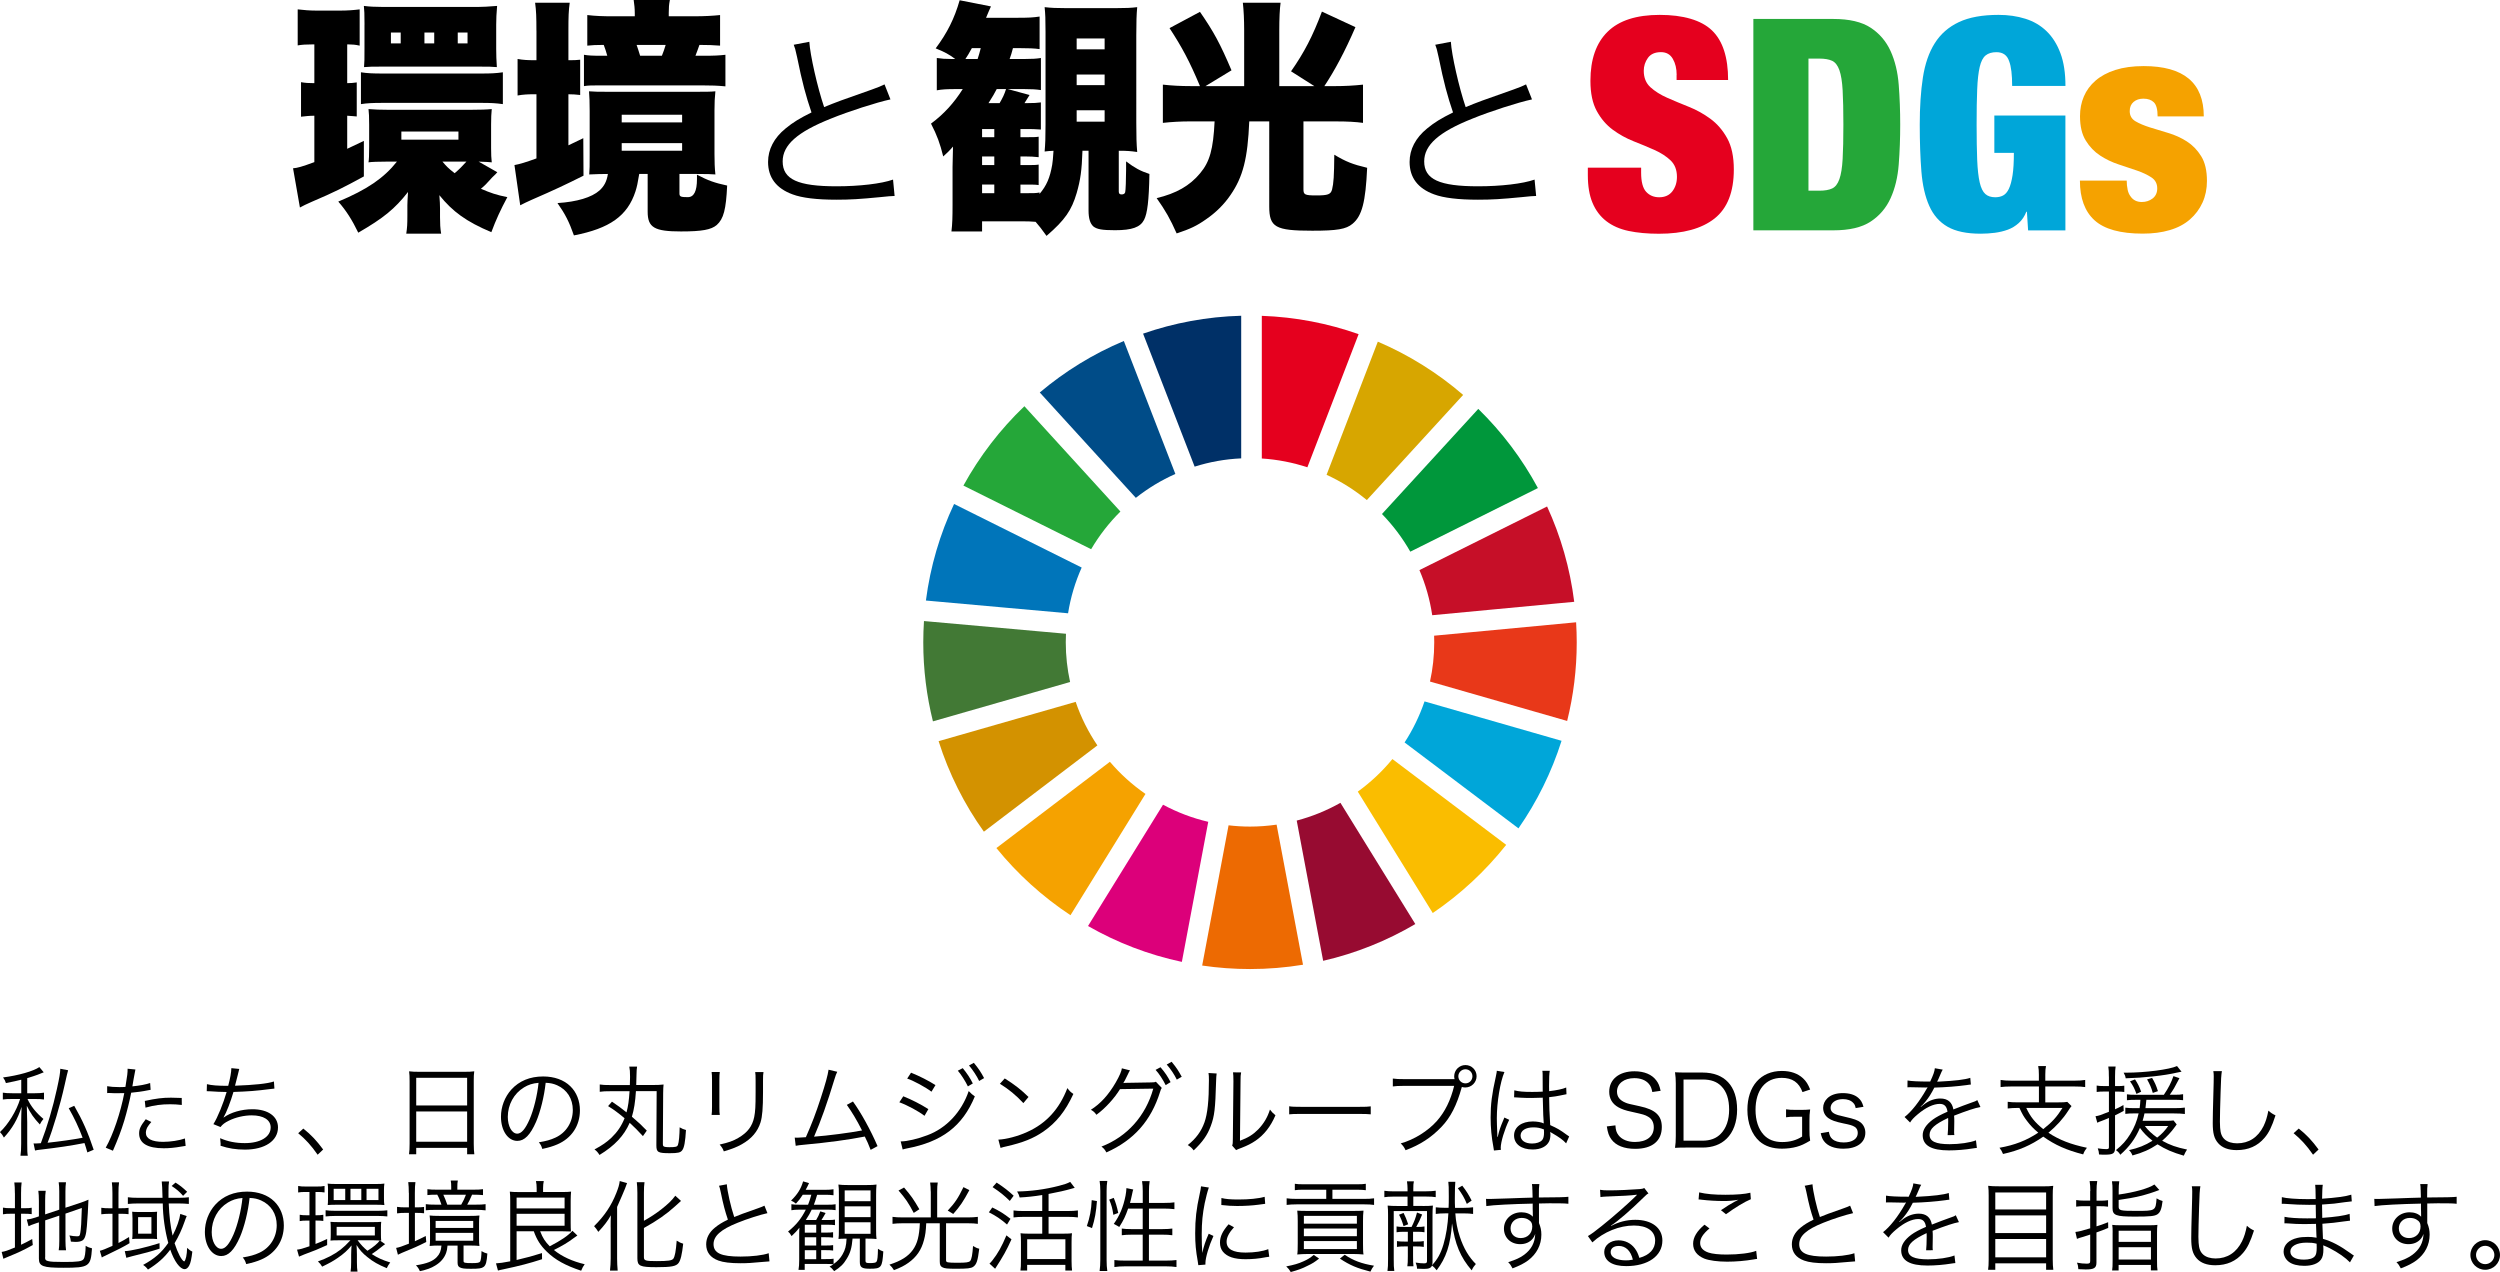 <?xml version="1.0" encoding="UTF-8"?><svg id="_レイヤー_2" xmlns="http://www.w3.org/2000/svg" viewBox="0 0 607.92 309.32"><defs><style>.cls-1{fill:#fabd00;}.cls-2{fill:#004c88;}.cls-3{fill:#003067;}.cls-4{fill:#00a6d9;}.cls-5{fill:#00973b;}.cls-6{fill:#0075ba;}.cls-7{fill:#ed6a02;}.cls-8{fill:#f5a200;}.cls-9{fill:#e83819;}.cls-10{fill:#d39200;}.cls-11{fill:#c60f28;}.cls-12{fill:#e5001e;}.cls-13{fill:#dc007a;}.cls-14{fill:#d7a600;}.cls-15{fill:#427935;}.cls-16{fill:#970b31;}.cls-17{fill:#25a739;}</style></defs><g id="_レイヤー_1-2"><g><path class="cls-17" d="M265.33,133.55c1.98-3.36,4.37-6.44,7.12-9.16l-23.35-25.61c-5.87,5.61-10.88,12.12-14.83,19.3l31.06,15.47Z"/><path class="cls-14" d="M322.58,115.46c3.54,1.62,6.82,3.69,9.79,6.14l23.42-25.57c-6.17-5.32-13.16-9.71-20.75-12.95l-12.46,32.38Z"/><path class="cls-11" d="M376.2,123.16l-31.04,15.47c1.48,3.46,2.54,7.13,3.11,10.97l34.53-3.26c-1.02-8.17-3.28-15.97-6.6-23.18"/><path class="cls-5" d="M342.94,134.15l31.03-15.47c-3.84-7.14-8.75-13.63-14.5-19.25l-23.42,25.56c2.67,2.74,4.99,5.82,6.89,9.16"/><path class="cls-15" d="M259.16,156.2c0-.7,.02-1.4,.05-2.09l-34.53-3.09c-.11,1.71-.17,3.44-.17,5.18,0,6.62,.82,13.06,2.35,19.21l33.35-9.57c-.68-3.11-1.05-6.33-1.05-9.64"/><path class="cls-1" d="M338.59,184.58c-2.45,2.99-5.29,5.65-8.42,7.92l18.23,29.52c6.77-4.59,12.79-10.19,17.86-16.58l-27.67-20.86Z"/><path class="cls-9" d="M348.76,156.2c0,3.27-.35,6.46-1.03,9.53l33.35,9.58c1.52-6.12,2.33-12.52,2.33-19.11,0-1.64-.05-3.26-.15-4.88l-34.53,3.26c.02,.54,.03,1.07,.03,1.62"/><path class="cls-8" d="M269.89,185.24l-27.6,20.98c5.13,6.32,11.21,11.83,18.02,16.33l18.23-29.49c-3.21-2.22-6.12-4.85-8.65-7.82"/><path class="cls-6" d="M259.72,149.13c.62-3.9,1.75-7.63,3.31-11.12l-31.03-15.46c-3.43,7.29-5.78,15.19-6.85,23.48l34.56,3.1Z"/><path class="cls-16" d="M344.16,224.7l-18.21-29.48c-3.31,1.87-6.87,3.33-10.63,4.32l6.43,34.1c7.99-1.84,15.53-4.89,22.41-8.94"/><path class="cls-4" d="M346.4,170.56c-1.21,3.55-2.84,6.89-4.85,9.98l27.69,20.89c4.5-6.47,8.05-13.63,10.48-21.29l-33.32-9.58Z"/><path class="cls-7" d="M310.42,200.53c-2.11,.3-4.27,.47-6.46,.47-1.76,0-3.5-.11-5.21-.31l-6.42,34.1c3.8,.56,7.68,.85,11.64,.85,4.38,0,8.69-.36,12.88-1.05l-6.42-34.07Z"/><path class="cls-12" d="M306.82,111.49c3.85,.25,7.57,.98,11.09,2.14l12.46-32.37c-7.41-2.62-15.32-4.17-23.54-4.46v34.69Z"/><path class="cls-13" d="M293.81,199.84c-3.88-.9-7.57-2.32-11-4.16l-18.24,29.5c7.02,4.02,14.69,6.99,22.82,8.72l6.42-34.07Z"/><path class="cls-3" d="M290.5,113.47c3.6-1.14,7.39-1.83,11.32-2.01v-34.68c-8.34,.22-16.35,1.74-23.86,4.35l12.54,32.35Z"/><path class="cls-10" d="M266.85,181.26c-2.2-3.25-4-6.81-5.28-10.59l-33.33,9.56c2.52,7.95,6.26,15.36,11.01,22.01l27.6-20.98Z"/><path class="cls-2" d="M276.2,121.06c2.93-2.32,6.15-4.27,9.61-5.81l-12.53-32.33c-7.46,3.13-14.34,7.38-20.44,12.52l23.37,25.63Z"/></g><g><path d="M75.9,10.8c-1.4,0-2.48,.06-3.51,.24V2.28c1.46,.18,2.97,.3,4.81,.3h5.29c2.05,0,3.51-.12,4.97-.3V11.1c-1.03-.24-1.84-.3-2.65-.3h-.38v9.42c1.03,0,1.35-.06,2.32-.18v8.28c-.92-.06-1.13-.12-2.32-.18v8.04c1.3-.6,1.89-.9,4.05-1.92v8.64c-5.08,2.76-7.07,3.78-12.69,6.18-1.35,.6-2.11,.96-2.86,1.38l-1.67-9.54c1.03-.06,2.27-.42,5.18-1.5v-11.28c-1.24,0-2.16,.12-3.24,.24v-8.4c1.03,.18,1.78,.24,3.24,.24V10.8h-.54Zm44.6,31.56q-.11,.06-.81,.78c-1.46,1.62-1.73,1.92-2.75,2.76,2.38,1.02,3.73,1.5,6.43,2.04-1.67,3.12-2.75,5.46-3.89,8.52-6.1-2.58-9.4-4.98-12.64-9q.16,1.98,.16,3.24v2.1c0,1.62,.05,2.64,.27,4.02h-8.48c.22-1.5,.27-2.22,.27-4.44v-2.46c0-.6,.05-1.5,.16-3.24-3.24,4.14-5.99,6.36-12.1,9.9-1.51-3.12-2.92-5.34-4.86-7.56,7.02-2.94,11.07-5.7,14.26-9.72h-2.54c-1.78,0-3.78,.06-4.37,.18,.11-.78,.16-1.68,.16-3.78v-5.4c0-2.04-.05-2.7-.16-3.78,1.46,.12,2.81,.18,4.86,.18h19.93c2.27,0,4.05-.06,5.18-.18-.11,1.08-.16,2.16-.16,3.78v5.7c0,1.62,.05,2.46,.16,3.48-.49-.06-1.19-.12-3.19-.18l4.54,2.58-.43,.48Zm-32.72-24.78c1.51,.24,2.92,.3,5.29,.3h23.92c2.43,0,3.62-.06,5.29-.3v7.74c-1.73-.24-2.97-.3-5.24-.3h-23.98c-2.38,0-3.73,.06-5.29,.3v-7.74Zm.86-11.58c0-2.58-.05-3.6-.16-4.56,1.35,.18,2.81,.24,4.27,.24h23.76c.76,0,2.21-.06,4.37-.24-.16,1.92-.22,3.12-.22,4.56v5.88c0,1.32,.05,3,.16,4.44-1.46-.12-1.89-.12-4.27-.12h-23.76c-2.27,0-2.75,0-4.27,.12,.11-1.2,.11-1.92,.11-4.44V6Zm8.8,1.92h-2.38v2.64h2.38v-2.64Zm.16,26.04h13.88v-1.98h-13.88v1.98Zm7.99-26.04h-2.38v2.64h2.38v-2.64Zm2,31.38c.92,1.08,1.4,1.62,2.97,2.82,1.13-.96,1.94-1.8,2.86-2.82h-5.83Zm6.1-31.38h-2.38v2.64h2.38v-2.64Z"/><path d="M130.44,7.44c0-3.3-.05-4.8-.32-6.78h8.42c-.27,1.92-.32,3.36-.32,6.78v7.2c1.35,0,1.89,0,2.86-.12v8.58c-.97-.12-1.84-.18-2.86-.18v12.42q.7-.36,3.62-1.74l.05,9.12c-4.32,2.16-6.97,3.42-12.64,5.88-.97,.42-2.05,.96-2.75,1.32l-1.4-9.78c1.35-.24,2.86-.72,5.35-1.62v-15.6h-.7c-1.35,0-2.54,.06-3.89,.3V14.34c1.3,.24,2.54,.3,3.94,.3h.65V7.44Zm25,34.86c-.38,2.28-.54,3.06-.92,4.26-1.94,5.94-6.26,9-14.96,10.68-1.19-3.36-2.11-5.16-4-7.86,4.75-.3,8.32-1.38,10.21-3.06,1.13-1.02,1.78-2.22,2.05-4.02q-2.11,0-4.54,.12c.11-1.26,.11-2.1,.11-4.68v-10.74c0-2.16-.05-3.42-.16-4.8,1.51,.12,2.16,.12,5.08,.12h20.63c2.75,0,3.78,0,5.02-.12-.16,1.5-.22,2.76-.22,4.68v10.56c0,1.86,.05,3.42,.22,4.98q-1.08-.12-4.64-.12h-4.1v4.74c0,.78,.32,.9,2.05,.9q2.21,0,2.21-4.38v-1.08c2.75,1.44,4.27,1.98,7.34,2.64-.27,5.82-.86,8.1-2.54,9.6-1.35,1.14-3.56,1.56-8.69,1.56-6.48,0-8.1-.96-8.1-4.8v-9.18h-2.05ZM168.89,3.96c2.38,0,4.54-.12,6.21-.3v7.44c-1.73-.12-2.75-.18-5.02-.18-.43,1.26-.59,1.62-.97,2.64h1.73c2.86,0,4-.06,5.56-.24v7.68c-1.94-.18-3.24-.24-5.94-.24h-23.65c-3.02,0-3.67,0-4.81,.18v-7.62c1.03,.18,1.89,.24,4.54,.24h1.13c-.27-.96-.49-1.68-.86-2.64-1.94,0-2.75,.06-4,.18V3.66c2,.24,3.83,.3,6.26,.3h5.29v-.72c0-1.2-.11-2.1-.27-3.24h8.8c-.22,1.14-.27,1.92-.27,3.12v.84h6.26Zm-17.71,25.8h14.69v-1.86h-14.69v1.86Zm0,6.9h14.69v-1.86h-14.69v1.86Zm9.77-23.1c.43-1.14,.59-1.5,.92-2.64h-7.07c.32,.9,.43,1.26,.86,2.64h5.29Z"/><path d="M196.8,10.15c.19,3.22,1.97,11.09,3.6,15.89,2.83-1.15,4.18-1.68,11.62-4.27,1.68-.62,2.11-.77,3.07-1.25l1.44,3.65c-3.36,.72-10.23,2.93-14.45,4.66-8.21,3.26-11.76,6.43-11.76,10.42,0,4.37,3.7,6.05,13.11,6.05,5.52,0,10.9-.62,13.73-1.63l.38,3.98q-.91,0-3.55,.29c-4.94,.48-7.25,.62-10.61,.62-4.75,0-8.35-.43-10.66-1.3-3.94-1.44-5.95-4.08-5.95-7.87,0-3.07,1.44-5.86,4.27-8.16,1.82-1.49,3.31-2.4,6.29-3.89-1.34-3.94-2.26-7.3-3.5-13.44-.43-2.02-.53-2.26-.82-3.02l3.79-.72Z"/><path d="M263.22,36.66c-.16,4.8-.49,7.08-1.4,10.26-1.24,4.2-2.81,6.54-7.34,10.44-1.24-1.74-1.67-2.28-2.65-3.42-1.24-.12-2.05-.12-3.62-.12h-9.4v2.46h-7.45c.22-1.8,.27-3.48,.27-6.48v-9.18c0-.72,0-.78,.11-4.98-.76,.9-1.67,1.8-2.38,2.4-.76-3.12-1.51-5.16-2.97-7.98,3.08-2.28,5.56-4.98,7.72-8.4h-1.67c-2.11,0-3.35,.06-4.64,.3v-7.86c1.19,.18,2.05,.24,3.51,.24h.97c-1.62-1.2-2.43-1.62-4.75-2.58,2.81-3.78,4.54-7.2,5.83-11.7l7.61,1.5q-.43,.9-1.19,2.76h7.51c2.86,0,3.94-.06,5.51-.3v7.92c-1.24-.18-2.65-.24-5.02-.24h-1.46c-.38,1.38-.43,1.62-.81,2.64h3.78c1.73,0,2.7-.06,3.83-.24v7.8c-1.19-.18-2.38-.24-4.05-.24h-4l5.29,1.44c-.49,.78-.59,.96-1.24,1.98h.43c1.84,0,2.7-.06,3.56-.18v6.6c-1.46-.12-2.16-.12-3.62-.12h-1.35v1.98h1.08c2.11,0,2.59,0,3.35-.12v4.98c-.97-.12-2.16-.18-3.35-.18h-1.08v2.1h1.03c2.11,0,2.65,0,3.4-.12v4.98c-.81-.12-1.35-.12-3.4-.12h-1.03v2.1h.7c2.54,0,3.13,0,3.94-.18v.36c1.73-2.04,2.54-3.96,3.08-7.08,.16-1.08,.16-1.2,.32-3.42-.97,.06-1.35,.06-2.16,.18,.16-1.92,.22-3.18,.22-6.54V7.74c0-3.18-.05-4.26-.22-6,1.57,.18,2.86,.24,5.29,.24h11.93c2.59,0,3.83-.06,5.29-.24-.16,1.8-.22,3.48-.22,6.9V29.88c0,3.36,.05,5.1,.22,7.08-1.67-.24-2.59-.3-4.48-.3v9.9c0,.54,.22,.72,.7,.72s.76-.18,.86-.54c.11-.36,.22-3.24,.22-5.52v-1.98c2.05,1.56,3.46,2.34,5.67,3.06-.11,6.42-.49,9.6-1.3,11.16-.92,1.8-2.92,2.52-7.07,2.52-3.19,0-4.37-.24-5.24-.9-.81-.72-1.19-1.98-1.19-3.9v-14.52h-1.51Zm-25.49-22.32c.32-.96,.43-1.38,.76-2.64h-2.16c-.81,1.44-.92,1.68-1.57,2.64h2.97Zm4.05,19.02v-1.98h-2.97v1.98h2.97Zm-2.97,6.78h2.97v-2.1h-2.97v2.1Zm0,6.84h2.97v-2.1h-2.97v2.1Zm3.56-25.32c-.54,1.08-.92,1.68-2,3.42h2.7c.76-1.32,1.13-2.04,1.57-3.42h-2.27Zm19.44-9.66h6.8v-2.64h-6.8v2.64Zm0,8.7h6.8v-2.58h-6.8v2.58Zm0,8.88h6.8v-2.76h-6.8v2.76Z"/><path d="M302.54,7.32c0-2.52-.11-4.8-.32-6.66h9.18c-.22,1.56-.32,3.9-.32,6.72v13.56h8.53l-5.67-3.6c3.19-4.56,5.29-8.58,7.51-14.52l8.15,3.78c-2.54,5.88-5.08,10.62-7.56,14.34h2.54c2.43,0,4.64-.12,6.86-.36v9.3c-1.73-.24-3.73-.36-6.7-.36h-7.78v16.5c0,1.32,.32,1.5,3.13,1.5s3.51-.24,3.83-1.44c.38-1.56,.49-3.24,.54-8.46,2.81,1.68,4.43,2.34,7.99,3.18-.38,8.34-1.24,11.7-3.56,13.62-1.57,1.32-3.78,1.68-9.77,1.68-9.02,0-10.48-.84-10.48-5.94V29.52h-4.86c-.38,9-1.51,13.5-4.59,17.94-1.51,2.22-3.56,4.26-5.94,5.88-2.21,1.56-3.83,2.34-7.13,3.42-1.57-3.54-2.7-5.52-4.86-8.58,4.75-1.14,8.05-3,10.58-6.06,2.32-2.76,3.19-5.82,3.51-12.6h-5.94c-2.27,0-4.43,.12-6.64,.36v-9.3c2.16,.24,4.32,.36,6.86,.36h2.16c-2.48-5.94-4.37-9.48-7.4-14.1l7.4-3.96c3.4,4.92,4.91,7.74,7.67,14.22l-6.32,3.84h9.4V7.32Z"/><path d="M352.8,10.15c.19,3.22,1.97,11.09,3.6,15.89,2.83-1.15,4.18-1.68,11.62-4.27,1.68-.62,2.11-.77,3.07-1.25l1.44,3.65c-3.36,.72-10.23,2.93-14.45,4.66-8.21,3.26-11.76,6.43-11.76,10.42,0,4.37,3.7,6.05,13.11,6.05,5.52,0,10.9-.62,13.73-1.63l.38,3.98q-.91,0-3.55,.29c-4.94,.48-7.25,.62-10.61,.62-4.75,0-8.35-.43-10.66-1.3-3.94-1.44-5.95-4.08-5.95-7.87,0-3.07,1.44-5.86,4.27-8.16,1.82-1.49,3.31-2.4,6.29-3.89-1.34-3.94-2.26-7.3-3.5-13.44-.43-2.02-.53-2.26-.82-3.02l3.79-.72Z"/><path class="cls-12" d="M407.71,18.22c0-1.54-.31-2.84-.94-3.92-.62-1.08-1.58-1.62-2.88-1.62-1.44,0-2.5,.47-3.17,1.4-.67,.94-1.01,1.98-1.01,3.13,0,1.68,.54,3.01,1.62,4,1.08,.98,2.44,1.84,4.07,2.56,1.63,.72,3.38,1.45,5.26,2.2,1.87,.74,3.62,1.72,5.26,2.92,1.63,1.2,2.99,2.77,4.07,4.72,1.08,1.94,1.62,4.48,1.62,7.6,0,5.47-1.56,9.44-4.68,11.92-3.12,2.47-7.63,3.71-13.54,3.71-2.78,0-5.24-.23-7.38-.68-2.14-.46-3.94-1.25-5.4-2.38-1.46-1.13-2.58-2.6-3.35-4.43-.77-1.82-1.15-4.08-1.15-6.77v-1.8h12.96v1.22c0,2.21,.41,3.76,1.22,4.64,.82,.89,1.87,1.33,3.17,1.33,1.39,0,2.46-.48,3.2-1.44,.74-.96,1.12-2.14,1.12-3.53,0-1.68-.52-3.01-1.55-4-1.03-.98-2.33-1.82-3.89-2.52-1.56-.7-3.25-1.4-5.08-2.12-1.82-.72-3.52-1.66-5.08-2.81-1.56-1.15-2.86-2.66-3.89-4.54-1.03-1.87-1.55-4.32-1.55-7.34,0-5.23,1.39-9.22,4.18-11.95,2.78-2.74,7.01-4.1,12.67-4.1s10.09,1.26,12.71,3.78c2.62,2.52,3.92,6.54,3.92,12.06h-12.53v-1.22Z"/><path class="cls-17" d="M445.8,4.61c3.89,0,6.91,.71,9.07,2.12,2.16,1.42,3.78,3.31,4.86,5.69s1.74,5.11,1.98,8.21c.24,3.1,.36,6.32,.36,9.68s-.12,6.59-.36,9.68c-.24,3.1-.9,5.83-1.98,8.21s-2.7,4.27-4.86,5.69c-2.16,1.42-5.18,2.12-9.07,2.12h-19.44V4.61h19.44Zm-3.38,41.76c1.3,0,2.33-.18,3.1-.54,.77-.36,1.36-1.12,1.76-2.27,.41-1.15,.67-2.78,.79-4.9,.12-2.11,.18-4.9,.18-8.35s-.06-6.24-.18-8.35c-.12-2.11-.38-3.74-.79-4.9-.41-1.15-1-1.91-1.76-2.27-.77-.36-1.8-.54-3.1-.54h-2.66V46.37h2.66Z"/><path class="cls-4" d="M502.24,28.09v27.94h-9.07l-.29-4.54h-.14c-.43,1.1-1.04,2.02-1.84,2.74-.79,.72-1.68,1.26-2.66,1.62-.98,.36-2.04,.61-3.17,.76-1.13,.14-2.27,.22-3.42,.22-3.41,0-6.1-.56-8.06-1.69-1.97-1.13-3.46-2.82-4.46-5.08-1.01-2.26-1.64-5.04-1.91-8.35-.26-3.31-.4-7.1-.4-11.38s.25-8.14,.76-11.45,1.46-6.1,2.88-8.35c1.42-2.26,3.37-3.97,5.87-5.15,2.5-1.18,5.71-1.76,9.65-1.76,2.35,0,4.52,.31,6.52,.94,1.99,.62,3.71,1.63,5.15,3.02,1.44,1.39,2.57,3.18,3.38,5.36,.82,2.18,1.22,4.84,1.22,7.96h-12.96c0-2.74-.24-4.73-.72-5.98-.48-1.49-1.51-2.23-3.1-2.23-1.1,0-1.98,.26-2.63,.79-.65,.53-1.13,1.46-1.44,2.81-.31,1.34-.52,3.16-.61,5.44-.1,2.28-.14,5.15-.14,8.6s.05,6.32,.14,8.6c.1,2.28,.3,4.09,.61,5.44,.31,1.34,.77,2.28,1.37,2.81,.6,.53,1.4,.79,2.41,.79,.72,0,1.36-.14,1.91-.43,.55-.29,1.02-.83,1.4-1.62,.38-.79,.68-1.9,.9-3.31,.22-1.42,.32-3.23,.32-5.44h-4.75v-9.07h17.28Z"/><path class="cls-8" d="M517.36,46.09c.14,.67,.38,1.22,.72,1.66,.62,.91,1.54,1.37,2.74,1.37,1.01,0,1.88-.29,2.63-.86,.74-.58,1.12-1.39,1.12-2.45,0-1.15-.47-2.04-1.4-2.66-.94-.62-2.1-1.18-3.49-1.66-1.39-.48-2.89-.98-4.5-1.51-1.61-.53-3.11-1.25-4.5-2.16-1.39-.91-2.56-2.12-3.49-3.64-.94-1.51-1.4-3.49-1.4-5.94,0-1.73,.31-3.32,.94-4.79,.62-1.46,1.57-2.75,2.84-3.85,1.27-1.1,2.88-1.97,4.82-2.59,1.94-.62,4.24-.94,6.88-.94,9.74,0,14.62,4.08,14.62,12.24h-11.23c0-1.68-.3-2.82-.9-3.42-.6-.6-1.45-.9-2.56-.9-.96,0-1.75,.26-2.38,.79-.62,.53-.94,1.27-.94,2.23,0,1.1,.47,1.93,1.4,2.48,.94,.55,2.1,1.04,3.49,1.48,1.39,.43,2.89,.89,4.5,1.37,1.61,.48,3.11,1.16,4.5,2.05,1.39,.89,2.56,2.09,3.49,3.6,.94,1.51,1.4,3.52,1.4,6.01,0,1.92-.36,3.67-1.08,5.26-.72,1.58-1.74,2.95-3.06,4.1-1.32,1.15-2.95,2.02-4.9,2.59-1.94,.58-4.14,.86-6.59,.86-5.42,0-9.32-1.08-11.7-3.24-2.38-2.16-3.56-5.38-3.56-9.65h11.38c0,.77,.07,1.49,.22,2.16Z"/></g><g><path d="M5.18,262.55c-1.25,.31-1.94,.46-3.74,.82-.19-.58-.31-.84-.7-1.37,3.74-.48,7.42-1.54,8.83-2.52l1.06,1.27c-.29,.1-.41,.14-1.51,.6-.58,.22-1.32,.46-2.5,.82v3.67h1.87c1.06,0,1.61-.05,2.21-.14v1.66c-.6-.1-1.27-.12-2.23-.12h-1.78c.82,1.78,2.04,3.29,3.87,4.85-.43,.53-.58,.77-.87,1.34-1.44-1.51-2.3-2.76-3.17-4.54q.07,1.68,.1,4.01v5.21c0,1.68,.02,2.21,.14,2.93h-1.78c.12-.89,.17-1.61,.17-2.93v-4.94c0-1.06,.05-2.86,.1-4.01-.98,3.02-2.28,5.28-4.3,7.46-.29-.55-.5-.86-.96-1.34,1.99-1.82,4.06-5.21,4.9-8.04h-1.92c-.98,0-1.63,.02-2.28,.12v-1.66c.62,.1,1.25,.14,2.3,.14h2.18v-3.29Zm11.38-2.28q-.17,.5-.84,3.55c-1.08,4.87-2.83,10.73-4.15,14.06,2.86-.31,6.22-.77,8.52-1.22-.94-2.52-2.02-4.8-3.38-7.18l1.34-.58c2.04,3.55,3.36,6.53,4.73,10.68l-1.54,.65c-.31-1.08-.41-1.44-.7-2.28-3.14,.62-6.55,1.13-10.46,1.58-.91,.1-1.18,.14-1.56,.24l-.36-1.73c.21,.02,.31,.02,.5,.02,.34,0,.74-.02,1.27-.07,1.58-4.13,2.93-8.69,3.91-13.2,.62-2.81,.79-3.86,.82-4.9l1.9,.36Z"/><path d="M26.06,264.13c.77,.14,1.73,.22,3,.22,.48,0,.74,0,1.44-.05,.48-2.95,.53-3.36,.53-4.42l1.9,.19q-.14,.58-.43,2.28c-.12,.77-.19,1.1-.31,1.82,1.87-.19,3.17-.43,4.32-.82l.12,1.66q-.19,.02-.67,.12c-1.22,.26-2.88,.48-4.06,.58-.36,1.9-1.03,4.61-1.68,6.79-.79,2.57-1.49,4.39-2.76,7.32l-1.75-.74c1.78-3.1,3.62-8.57,4.51-13.27-.48,.02-.77,.02-1.66,.02-.84,0-1.06,0-1.99-.05h-.1s-.19,0-.41,.02v-1.68Zm10.73,8.71c-.48,.58-.55,.65-.72,.91-.38,.5-.6,1.13-.6,1.7,0,1.44,1.46,2.21,4.2,2.21,1.8,0,3.94-.34,5.3-.82l.17,1.8q-.26,.05-1.06,.17c-1.61,.29-3,.41-4.27,.41-3.94,0-5.98-1.22-5.98-3.6,0-1.08,.34-1.82,1.61-3.46l1.34,.67Zm7.42-4.15c-1.15-.12-1.82-.17-2.83-.17-2.14,0-3.82,.22-6,.82l-.17-1.63c2.78-.6,4.34-.79,6.36-.79,.46,0,.82,0,2.62,.07l.02,1.7Z"/><path d="M50.3,263.63c1.13,.29,2.66,.41,5.19,.41,.5-1.87,.74-3.22,.77-4.3l1.92,.19q-.12,.36-.38,1.54c-.34,1.39-.41,1.68-.65,2.54,4.7-.17,7.9-.5,9.46-1.03l.12,1.73c-.41,.05-.55,.05-1.06,.12-3.36,.43-5.28,.58-8.9,.7-.67,2.33-1.73,5.06-2.4,6.17l.02,.05c1.68-1.25,4.37-2.02,6.99-2.02,3.79,0,6.22,1.73,6.22,4.42,0,3.26-3.19,5.4-8.04,5.4-2.14,0-4.01-.29-5.93-.94,.02-.17,.02-.31,.02-.38v-.14c0-.12-.05-.55-.12-1.32,1.87,.82,3.82,1.2,6,1.2,3.79,0,6.29-1.51,6.29-3.82,0-1.82-1.73-2.93-4.61-2.93-1.85,0-3.94,.48-5.57,1.3-.98,.48-1.54,.91-2.02,1.54l-1.73-.7c1.03-1.63,2.4-4.99,3.22-7.82-1.54-.02-2.59-.07-3.98-.17-.31-.02-.53-.02-.67-.02h-.19l.05-1.7Z"/><path d="M73.75,274.43c1.97,1.58,3.19,2.88,4.83,5.09l-1.34,1.27c-1.54-2.23-2.93-3.74-4.73-5.23l1.25-1.13Z"/><path d="M99.6,262.86c0-.96-.02-1.66-.12-2.35,.77,.1,1.46,.12,2.57,.12h10.8c1.1,0,1.78-.02,2.47-.12-.1,.7-.12,1.3-.12,2.21v15.39c0,1.15,.05,1.82,.14,2.57h-1.75v-1.56h-12.38v1.56h-1.75c.1-.72,.14-1.46,.14-2.54v-15.27Zm1.61,5.95h12.38v-6.72h-12.38v6.72Zm0,8.83h12.38v-7.37h-12.38v7.37Z"/><path d="M130.34,272.82c-1.39,3.17-2.81,4.61-4.54,4.61-2.28,0-3.98-2.5-3.98-5.86,0-2.45,.91-4.82,2.52-6.62,1.92-2.11,4.54-3.19,7.75-3.19,2.69,0,5.04,.84,6.6,2.38,1.51,1.46,2.33,3.55,2.33,5.86,0,3.72-2.02,6.79-5.5,8.28-1.08,.46-1.99,.74-3.65,1.1-.24-.79-.38-1.03-.84-1.61,1.75-.29,2.88-.6,4.01-1.13,2.64-1.2,4.25-3.77,4.25-6.72,0-2.74-1.39-4.94-3.82-6.02-.89-.38-1.58-.55-2.78-.6-.36,3.34-1.27,7.01-2.35,9.53Zm-2.95-8.38c-2.42,1.46-3.91,4.18-3.91,7.15,0,2.3,1.01,4.08,2.3,4.08,1.01,0,1.97-1.13,3-3.48,.98-2.26,1.87-5.81,2.18-8.88-1.44,.12-2.47,.46-3.58,1.13Z"/><path d="M148.82,267.9c1.51,1.01,2.11,1.46,3.53,2.59,.41-1.58,.58-2.78,.74-5.14h-4.66c-1.22,0-1.8,.02-2.59,.14v-1.78c.74,.12,1.32,.14,2.54,.14h4.78c.02-.74,.05-1.32,.05-1.99,0-1.32-.05-1.78-.19-2.5h1.9c-.1,.62-.12,1.03-.14,1.94,0,.5-.02,1.2-.07,2.54h3.91c1.18,0,1.92-.02,2.74-.12-.05,.55-.1,1.13-.1,2.09l-.07,12.36c0,.5,.1,.62,.55,.72,.26,.05,.6,.07,1.03,.07,1.58,0,1.92-.1,2.09-.58,.24-.65,.38-2.33,.41-4.25,.7,.38,.86,.46,1.54,.65-.17,2.86-.43,4.3-.91,4.92-.41,.58-1.06,.72-3,.72-2.93,0-3.29-.22-3.29-1.94l.07-13.15h-5.04c-.17,2.66-.46,4.46-.98,6.22,1.56,1.32,2.38,2.09,3.62,3.38l-.94,1.34c-1.22-1.34-2.06-2.18-3.22-3.24-1.37,3.14-3.67,5.59-7.34,7.82-.41-.65-.7-.98-1.22-1.34,1.9-1.01,2.98-1.78,4.13-2.86,1.44-1.39,2.42-2.83,3.19-4.73-1.56-1.3-2.52-2.02-4.01-2.95l.96-1.1Z"/><path d="M175.03,260.68c-.07,.58-.1,.89-.1,1.99v6.46c0,1.15,.02,1.42,.1,1.99h-1.99c.07-.55,.1-1.06,.1-2.02v-6.41c0-1.03-.02-1.44-.1-2.02h1.99Zm10.63,0c-.1,.55-.12,.94-.12,2.09v2.83c0,3.82-.17,5.93-.6,7.32-.7,2.26-2.21,4.01-4.56,5.33-1.18,.67-2.33,1.13-4.37,1.73-.26-.7-.41-.94-1.01-1.66,2.16-.48,3.31-.89,4.56-1.63,2.23-1.3,3.38-2.83,3.84-5.06,.26-1.37,.34-2.47,.34-6.12v-2.71c0-1.25-.02-1.58-.1-2.11h2.02Z"/><path d="M203.59,260.63c-.24,.46-.41,.94-.65,1.73-1.75,5.76-3.38,10.37-4.99,14.04,3.19-.22,8.83-.96,11.67-1.51-1.27-2.52-2.52-4.58-3.7-6.22l1.49-.82c1.92,2.64,4.32,6.98,5.98,10.85l-1.68,.91c-.53-1.37-.86-2.14-1.42-3.24-4.03,.79-8.81,1.44-14.76,1.99-.91,.07-1.58,.17-2.04,.26l-.24-1.99q.55,.02,.67,.02c.17,0,1.49-.07,2.04-.12,1.49-3.36,2.45-5.9,3.62-9.5,1.18-3.62,1.7-5.54,1.9-6.91l2.11,.5Z"/><path d="M219.65,266.58c2.09,.84,4.2,1.92,6.1,3.12l-.94,1.63c-1.42-1.1-4.18-2.59-6.12-3.29l.96-1.46Zm-.62,10.97h.14c1.37,0,4.06-.62,6.31-1.49,4.63-1.7,8.35-5.66,10.08-10.75,.58,.62,.86,.86,1.49,1.3-3.02,7.27-7.97,11.04-16.61,12.67-.53,.12-.58,.12-.94,.24l-.48-1.97Zm2.5-16.71c2.18,.89,4.08,1.85,5.95,3.02l-.98,1.61c-1.34-1.06-4.54-2.78-5.9-3.19l.94-1.44Zm12.58-1.1c1.06,1.3,1.73,2.3,2.45,3.72l-1.2,.72c-.6-1.27-1.75-3.05-2.45-3.82l1.2-.62Zm2.69-1.3c1.1,1.32,1.7,2.21,2.5,3.72l-1.2,.7c-.53-1.13-1.54-2.69-2.47-3.77l1.18-.65Z"/><path d="M242.78,277.12c1.87-.07,4.75-.82,6.98-1.85,4.63-2.06,7.85-5.59,9.79-10.68,.55,.74,.79,.96,1.46,1.42-1.92,4.18-4.15,6.98-7.32,9.17-2.47,1.68-4.94,2.66-8.95,3.58-.65,.14-.84,.19-1.44,.38l-.53-2.02Zm1.54-14.88c2.57,1.63,4.06,2.81,5.78,4.51l-1.25,1.49c-1.73-1.87-3.62-3.43-5.71-4.7l1.18-1.3Z"/><path d="M274.78,260.29c-.21,.31-.24,.34-.53,.98-.6,1.22-.86,1.78-1.1,2.11,.19-.05,.41-.07,.86-.07l5.81-.1c.84-.02,.91-.02,1.25-.17l1.44,1.51c-.19,.26-.21,.31-.41,.94-2.21,7.06-6.38,11.76-13.06,14.74-.36-.65-.6-.96-1.2-1.42,6.24-2.4,10.75-7.44,12.6-14.09l-8.09,.12c-1.32,2.18-3.6,4.7-5.74,6.24-.41-.58-.65-.82-1.34-1.22,2.35-1.49,4.27-3.6,6.02-6.6,.96-1.66,1.46-2.86,1.51-3.48l1.97,.5Zm7.42-.77c1.18,1.39,1.7,2.18,2.45,3.62l-1.2,.72c-.6-1.25-1.68-2.9-2.45-3.7l1.2-.65Zm2.69-1.34c1.2,1.46,1.61,2.09,2.47,3.65l-1.2,.7c-.58-1.2-1.44-2.52-2.45-3.67l1.18-.67Z"/><path d="M295.85,261.04q-.1,.6-.14,2.06c-.19,6.5-.38,8.28-1.29,10.71-.82,2.23-1.97,3.84-4.15,5.93-.48-.62-.72-.84-1.44-1.3,1.97-1.56,3.26-3.29,4.06-5.52,.74-2.09,1.08-5.23,1.08-10.3,0-.86-.02-1.15-.1-1.7l1.99,.12Zm5.95-.26c-.12,.58-.14,1.01-.14,2.11l-.14,14.5c1.99-.74,3.22-1.51,4.46-2.78,1.32-1.37,2.26-2.95,2.83-4.8,.5,.65,.7,.86,1.34,1.39-1.18,2.76-2.76,4.75-4.82,6.17-1.06,.72-2.02,1.2-3.43,1.75q-.43,.17-.77,.29c-.29,.12-.34,.14-.55,.26l-.96-1.1c.14-.41,.17-.6,.17-1.63l.14-14.04q0-1.56-.1-2.14l1.97,.02Z"/><path d="M313.49,269.01c.7,.12,1.34,.14,2.98,.14h13.95c1.78,0,2.16-.02,2.9-.12v1.94c-.77-.07-1.32-.1-2.93-.1h-13.92c-1.75,0-2.26,.02-2.98,.1v-1.97Z"/><path d="M353.71,262.43c-.07-.26-.1-.48-.1-.7,0-1.51,1.22-2.74,2.74-2.74s2.71,1.22,2.71,2.71-1.22,2.74-2.74,2.74c-.26,0-.5-.02-.84-.12q-.02,.07-.05,.14c-1.18,4.27-2.71,7.27-4.9,9.55-2.5,2.62-5.21,4.37-8.74,5.69-.34-.74-.6-1.08-1.18-1.66,3.22-.89,6.62-3,8.79-5.45,1.97-2.23,3.36-5.04,4.2-8.54h-12.22c-1.39,0-1.97,.05-2.69,.14v-1.92c.86,.12,1.42,.14,2.71,.14h12.29Zm.91-.72c0,.96,.77,1.73,1.73,1.73s1.7-.77,1.7-1.73-.77-1.7-1.7-1.7-1.73,.77-1.73,1.7Z"/><path d="M365.83,260.68c-1.03,2.4-1.85,7.32-1.85,11.26,0,.84,.05,2.26,.1,3.36,0,.19,0,.24,.02,.67v.46l.1,.02c.43-1.8,.6-2.26,1.42-4.22,.1-.22,.14-.31,.19-.48l1.18,.55c-1.13,2.35-2.06,5.4-2.06,6.82,0,.12,0,.14,.05,.48l-1.7,.17c-.02-.22-.05-.34-.14-.89-.43-2.23-.67-4.7-.67-7.13,0-3.19,.31-5.71,1.25-9.86,.22-1.06,.24-1.2,.26-1.51l1.87,.31Zm2.42,4.46c1.18,.29,2.21,.38,4.32,.38,.94,0,1.58-.02,2.57-.07q-.02-2.26-.02-4.08c0-.41-.02-.74-.07-.98h1.8c-.12,.65-.17,1.78-.17,3.77,0,.26,0,.65,.02,1.18,1.85-.22,3.24-.5,4.15-.89l.07,1.63s-.05,0-1.68,.34c-.62,.14-1.29,.24-2.54,.38,.02,2.38,.07,3.6,.26,6.79,1.75,.79,2.42,1.18,4.01,2.35,.29,.19,.34,.24,.6,.41l-.74,1.68c-.74-.84-1.7-1.51-3.41-2.5q-.1-.05-.24-.14t-.22-.14c.05,.36,.05,.41,.05,.62,0,.62-.1,1.2-.29,1.63-.58,1.27-2.04,2.02-4.01,2.02-2.79,0-4.54-1.32-4.54-3.41s1.9-3.41,4.56-3.41c.98,0,2.11,.19,2.66,.48-.07-.5-.17-2.76-.24-6.26-1.08,.05-1.82,.07-2.74,.07-.98,0-1.87-.02-2.71-.07-.41-.05-.67-.05-.77-.05-.21-.02-.36-.02-.41-.02-.12-.02-.19-.02-.24-.02h-.1l.05-1.68Zm4.61,9c-1.87,0-3.1,.79-3.1,1.99s1.1,1.94,2.79,1.94c1.06,0,1.99-.31,2.45-.84,.31-.36,.46-.94,.46-1.87,0-.17-.03-.72-.03-.72-.98-.38-1.61-.5-2.57-.5Z"/><path d="M401.79,265.55c-.19-.96-.38-1.44-.84-1.99-.77-.91-1.99-1.39-3.55-1.39-2.47,0-4.2,1.32-4.2,3.26,0,1.25,.67,2.14,2.09,2.71,.65,.26,.67,.26,3.43,.86,3.84,.82,5.38,2.28,5.38,5.06,0,3.38-2.33,5.3-6.46,5.3-2.69,0-4.68-.79-5.78-2.28-.62-.84-.89-1.58-1.13-3.17l2.09-.26c.07,1.15,.24,1.73,.74,2.38,.79,1.06,2.23,1.66,4.01,1.66,2.86,0,4.58-1.34,4.58-3.58,0-1.18-.48-2.06-1.39-2.57-.79-.46-1.06-.53-3.96-1.18-1.51-.31-2.45-.65-3.26-1.1-1.49-.84-2.23-2.11-2.23-3.79,0-3.02,2.42-4.97,6.14-4.97,2.38,0,4.22,.77,5.3,2.21,.55,.72,.79,1.32,1.06,2.54l-2.02,.29Z"/><path d="M407.5,263.48c0-1.03-.05-1.73-.19-2.74,.84,.05,1.49,.07,2.64,.07h4.06c5.35,0,8.4,3.26,8.4,9,0,3-.91,5.5-2.57,7.1-1.44,1.42-3.43,2.14-5.83,2.14h-4.06c-1.15,0-1.8,.02-2.64,.07,.14-.94,.19-1.66,.19-2.86v-12.79Zm6.46,13.9c1.9,0,3.41-.55,4.49-1.7,1.32-1.34,2.02-3.38,2.02-5.86s-.62-4.42-1.9-5.69c-1.06-1.1-2.54-1.63-4.51-1.63h-4.68v14.88h4.58Z"/><path d="M436.78,271.55c-1.25,0-1.8,.02-2.47,.14v-1.94c.72,.12,1.32,.14,2.62,.14h.7c1.13,0,1.8-.02,2.54-.1-.14,1.01-.17,1.61-.17,2.71v2.21c0,1.13,.02,1.7,.17,2.66-1.44,.84-2.16,1.18-3.26,1.49-1.01,.29-2.35,.46-3.58,.46-2.28,0-4.08-.58-5.47-1.78-1.87-1.66-2.95-4.42-2.95-7.66,0-5.78,3.26-9.46,8.38-9.46,2.14,0,3.86,.6,5.14,1.78,.79,.74,1.22,1.44,1.75,2.74l-1.87,.62c-.86-2.35-2.47-3.46-5.04-3.46-3.96,0-6.38,2.95-6.38,7.78,0,2.57,.7,4.68,2.02,6.1,1.08,1.15,2.57,1.73,4.46,1.73s3.43-.43,4.85-1.34v-4.82h-1.42Z"/><path d="M444.72,275.22c.17,.89,.36,1.32,.84,1.75,.6,.55,1.56,.84,2.78,.84,2.09,0,3.41-.89,3.41-2.3,0-.67-.24-1.18-.74-1.49-.58-.36-1.06-.5-2.83-.86-1.92-.41-2.74-.7-3.55-1.25-.84-.58-1.3-1.46-1.3-2.52,0-.86,.36-1.68,1.03-2.33,.84-.82,2.14-1.25,3.74-1.25s2.9,.38,3.77,1.15c.62,.53,.96,1.08,1.27,2.18l-1.9,.31c-.14-.65-.26-.94-.6-1.27-.55-.6-1.42-.91-2.5-.91-1.75,0-3,.89-3,2.16,0,.55,.29,1.03,.82,1.32,.55,.31,1.18,.5,2.66,.82,2.33,.53,3.1,.82,3.82,1.37,.74,.6,1.15,1.51,1.15,2.5,0,2.4-2.04,3.89-5.33,3.89-2.18,0-3.86-.65-4.75-1.87-.36-.5-.53-.91-.77-1.9l1.97-.34Z"/><path d="M469.34,263.05c.79-1.68,1.08-2.52,1.15-3.29l1.92,.34q-.22,.31-.62,1.3c-.31,.77-.62,1.42-.74,1.63q.29-.02,.5-.02c3.84-.19,6.24-.48,7.56-.91l.14,1.63c-.38,.02-.53,.05-.96,.12-2.5,.34-5.02,.53-7.92,.62-.72,1.42-1.32,2.38-2.16,3.41-.24,.29-.72,.84-.82,.91-.17,.12-.29,.22-.31,.24,0,.02-.02,.02-.02,.02v.02s.02,.05,.05,.07q.86-.67,1.1-.84c1.1-.77,2.38-1.18,3.62-1.18,1.78,0,2.86,.89,3.17,2.66,1.75-.7,3.12-1.2,4.18-1.58,1.18-.41,1.25-.43,1.63-.7l.77,1.68c-1.25,.22-3.41,.94-6.41,2.11,.05,.62,.05,.86,.05,1.46,0,.31,0,.84-.02,1.32-.02,.53-.02,.86-.02,1.08,0,.34,0,.53,.05,.86l-1.63,.02c.07-.53,.14-1.99,.14-3.46,0-.38,0-.43-.02-.72-3.26,1.54-4.51,2.66-4.51,4.1,0,1.58,1.49,2.28,4.87,2.28,2.38,0,5.04-.38,6.41-.94l.22,1.85c-.36,.02-.48,.05-.96,.12-1.9,.31-3.98,.48-5.83,.48-4.3,0-6.38-1.22-6.38-3.7,0-1.32,.82-2.57,2.45-3.79,.82-.6,1.97-1.22,3.58-1.92-.19-1.32-.77-1.9-1.9-1.9-1.51,0-3.41,.89-5.35,2.54-.94,.79-1.46,1.34-1.85,1.99l-1.34-1.34c1.66-1.27,3.65-3.79,5.38-6.86q.07-.12,.22-.36c-.1,.02-.34,.05-.46,.05-.38,0-2.64-.05-3.53-.07h-.38c-.22,0-.26,0-.53,.02l.02-1.66c.86,.17,2.69,.26,5.14,.26h.38Z"/><path d="M495.79,261.32c0-.96-.05-1.44-.17-2.09h1.9c-.12,.58-.17,1.1-.17,2.09v1.46h7.18c1.01,0,1.8-.05,2.52-.17v1.73c-.7-.1-1.49-.14-2.52-.14h-7.18v3.86h3.24c1.06,0,1.63-.02,2.11-.12l1.03,1.03c-.29,.34-.46,.58-.84,1.18-1.22,1.9-2.83,3.67-4.78,5.3,2.62,1.73,5.42,2.83,9.36,3.65-.46,.6-.65,.91-.91,1.61-4.03-1.03-6.89-2.3-9.7-4.32-3.02,2.11-5.95,3.38-9.79,4.22-.24-.62-.46-.98-.86-1.51,3.7-.65,6.58-1.78,9.43-3.67-1.1-.91-1.97-1.82-2.76-2.88-.77-1.01-1.1-1.58-1.82-3.14h-.31c-1.06,0-1.8,.05-2.54,.14v-1.63c.62,.1,1.44,.14,2.57,.14h5.02v-3.86h-6.82c-1.01,0-1.8,.05-2.5,.14v-1.73c.72,.12,1.51,.17,2.52,.17h6.79v-1.46Zm-3.07,8.09c1.03,2.21,2.09,3.5,4.13,5.16,2.16-1.7,3.29-2.95,4.68-5.16h-8.81Z"/><path d="M512.81,261.8c0-1.13-.02-1.73-.14-2.45h1.78c-.1,.62-.14,1.32-.14,2.42v2.33h.74c.62,0,1.03-.02,1.51-.1v1.54c-.53-.07-.91-.1-1.51-.1h-.74v4.3c.77-.34,1.1-.5,2.04-1.03l.07,1.42c-.94,.5-1.25,.67-2.11,1.08v7.94c0,1.32-.48,1.63-2.47,1.63-.5,0-.77,0-1.42-.05-.02-.53-.12-.94-.31-1.49,.79,.12,1.54,.19,2.06,.19s.65-.12,.65-.46v-7.13c-1.01,.43-1.03,.46-1.8,.74-.41,.14-.65,.24-1.03,.43l-.43-1.58c.82-.12,1.18-.24,3.26-1.08v-4.92h-1.37c-.58,0-1.01,.02-1.61,.1v-1.56c.53,.1,.94,.12,1.61,.12h1.37v-2.3Zm6.65,5.64c-.94,0-1.61,.02-2.26,.1v-1.44c.55,.1,1.15,.12,2.16,.12h6.82c1.15-1.7,1.8-3,2.33-4.54l1.46,.5c-1.3,2.5-1.39,2.64-2.35,4.03h1.13c1.03,0,1.51-.02,2.11-.14v1.46c-.67-.07-1.3-.1-2.23-.1h-6.7c-.1,1.08-.12,1.32-.22,2.04h6.96c1.27,0,1.99-.05,2.62-.14v1.56c-.77-.1-1.58-.14-2.62-.14h-7.2c-.14,.72-.26,1.13-.46,1.8h5.5c1.06,0,1.61-.02,2.02-.1l.77,.98q-.14,.17-.58,.79c-.58,.86-1.92,2.3-2.95,3.17,1.92,1.06,3.46,1.61,6.05,2.14-.36,.55-.5,.84-.79,1.49-2.74-.79-4.51-1.56-6.38-2.76-1.87,1.25-3.62,2.04-6.1,2.71-.22-.55-.43-.89-.84-1.3,2.33-.53,3.86-1.13,5.71-2.28-1.32-1.03-2.21-1.94-3.05-3.12-1.15,2.64-2.54,4.54-4.78,6.53-.26-.46-.53-.74-1.06-1.13,1.58-1.27,2.5-2.3,3.48-3.89,.96-1.54,1.63-3.17,2.04-5.04h-.77c-1.13,0-1.78,.02-2.47,.12v-1.51c.65,.1,1.39,.12,2.5,.12h.98c.1-.7,.14-1.22,.19-2.04h-1.03Zm11.02-6.84q-.43,.07-1.2,.24c-2.95,.7-7.94,1.25-12.38,1.37-.1-.6-.17-.74-.5-1.37h.6c4.68,0,10.54-.77,12.38-1.61l1.1,1.37Zm-10.97,5.4c-.46-1.3-.82-2.02-1.56-3.05l1.22-.48c.67,1.01,1.06,1.78,1.49,3l-1.15,.53Zm2.04,7.8c.77,1.03,1.73,1.92,3,2.83,1.18-.91,1.87-1.66,2.69-2.83h-5.69Zm1.94-8.04c-.34-1.25-.72-2.09-1.39-3.29l1.22-.36c.67,1.15,.98,1.82,1.42,3.22l-1.25,.43Z"/><path d="M540.29,260.48c-.14,.82-.24,2.04-.31,5.06-.1,2.88-.17,6.14-.17,7.22,0,.29,.02,.89,.05,1.44,.1,1.44,.41,2.23,1.13,2.88,.67,.6,1.75,.94,3,.94,2.86,0,5.06-1.44,6.43-4.18,.55-1.15,.84-2.09,1.18-3.77,.67,.58,.96,.77,1.73,1.15-.91,2.81-1.61,4.22-2.66,5.45-1.7,2.02-3.96,3-6.77,3-2.04,0-3.55-.58-4.51-1.68-.98-1.13-1.32-2.4-1.32-4.92,0-1.61,.02-2.21,.22-9.77,.02-.72,.02-1.18,.02-1.56,0-.5-.02-.79-.1-1.27h2.09Z"/><path d="M558.98,274.43c1.97,1.58,3.19,2.88,4.82,5.09l-1.34,1.27c-1.54-2.23-2.93-3.74-4.73-5.23l1.25-1.13Z"/><path d="M3.62,290.19c0-1.13-.05-1.97-.14-2.66h1.78c-.1,.77-.14,1.49-.14,2.69v3.58h.67c1.01,0,1.46-.02,1.92-.12v1.56c-.6-.07-1.1-.1-1.94-.1h-.65v7.54c1.03-.48,1.46-.7,2.71-1.39l.14,1.46c-2.33,1.3-3.48,1.82-6.19,2.93-.34,.12-.7,.29-.96,.41l-.41-1.66c.86-.14,1.49-.36,3.22-1.08v-8.21h-.89c-1.01,0-1.39,.02-2.02,.14v-1.63c.55,.12,1.03,.14,2.02,.14h.89v-3.6Zm7.34,15.55c0,.58,.14,.77,.72,.91,.58,.17,1.66,.22,3.87,.22,3.38,0,4.39-.14,4.78-.7,.31-.43,.48-1.54,.5-3.24,.55,.34,.84,.46,1.54,.62-.29,4.44-.72,4.73-6.96,4.73-4.97,0-5.95-.36-5.95-2.23v-8.81l-.53,.17c-1.34,.46-1.44,.5-1.99,.77l-.43-1.63c.67-.07,1.32-.22,2.09-.48l.86-.29v-3.77c0-1.01-.05-1.75-.14-2.45h1.8c-.1,.72-.14,1.42-.14,2.38v3.36l3.43-1.15v-4.44c0-.94-.05-1.51-.14-2.23h1.78c-.1,.7-.14,1.39-.14,2.26v3.94l3.7-1.22c.74-.24,1.25-.46,1.9-.74-.1,2.4-.19,4.08-.38,6.43-.17,2.14-.48,3.14-1.1,3.5-.43,.24-.89,.34-1.73,.34-.22,0-.5-.02-1.06-.07-.07-.62-.17-1.01-.36-1.51,.65,.14,1.27,.22,1.85,.22s.67-.12,.79-.82c.17-.89,.29-2.66,.38-6.07l-3.98,1.37v6.62c0,.96,.05,1.61,.14,2.3h-1.78c.1-.67,.14-1.34,.14-2.33v-6.1l-3.43,1.15v9Z"/><path d="M27.34,290.14c0-1.08-.05-1.94-.14-2.64h1.75c-.12,.77-.14,1.51-.14,2.64v3.67h.46c.91,0,1.42-.02,1.99-.1v1.54c-.55-.07-1.1-.1-1.99-.1h-.46v7.1c1.1-.55,1.51-.79,2.57-1.46l.12,1.51c-1.42,.86-2.74,1.54-5.95,3.07-.34,.14-.53,.24-.79,.41l-.48-1.63c.6-.14,1.42-.46,3.07-1.2v-7.8h-.7c-.74,0-1.39,.05-2.02,.12v-1.58c.62,.1,1.25,.12,2.06,.12h.65v-3.67Zm11.47,13.49c-2.14,.7-3.62,1.1-6.6,1.82-.53,.14-1.18,.31-1.49,.41l-.38-1.63c1.32,0,5.16-.89,8.45-1.94l.02,1.34Zm-5.18-10.99c-.94,0-1.9,.05-2.54,.12v-1.63c.55,.1,1.49,.14,2.57,.14h5.86q-.07-3.14-.19-3.98h1.78c-.12,.65-.14,1.25-.14,2.47v1.51h2.45c1.08,0,1.9-.05,2.5-.14v1.63c-.67-.07-1.61-.12-2.54-.12h-2.35c.12,3.07,.41,5.52,.94,7.82,1.03-1.99,1.7-3.96,1.87-5.28l1.56,.53c-.24,.58-.31,.74-.53,1.39-.65,1.87-1.46,3.62-2.42,5.21,.79,2.42,1.73,4.22,2.35,4.44,.38-.34,.65-1.54,.7-3.31,.46,.43,.79,.7,1.27,.91-.22,1.82-.41,2.74-.77,3.41-.31,.58-.7,.86-1.1,.86-1.13,0-2.52-1.9-3.5-4.75-1.46,1.97-3.02,3.34-5.42,4.85-.34-.48-.65-.77-1.18-1.13,2.81-1.54,4.49-3,6.12-5.35-.82-3.02-1.3-6.36-1.34-9.6h-5.9Zm-1.42,3.5c0-.53-.05-1.08-.07-1.49,.34,.05,.84,.07,1.63,.07h2.83c.62,0,1.18-.02,1.61-.07-.05,.34-.05,.62-.05,1.22v4.01c0,.7,0,1.13,.05,1.42-.5-.05-1.03-.07-1.7-.07h-2.78c-.77,0-1.22,.02-1.58,.07,.05-.43,.07-.91,.07-1.46v-3.7Zm1.37,3.84h3.24v-4.01h-3.24v4.01Zm10.94-9.19c-.89-1.03-1.54-1.58-2.78-2.4l.94-.82c1.11,.7,1.68,1.15,2.83,2.23l-.98,.98Z"/><path d="M58.34,300.82c-1.39,3.17-2.81,4.61-4.54,4.61-2.28,0-3.98-2.5-3.98-5.86,0-2.45,.91-4.82,2.52-6.62,1.92-2.11,4.54-3.19,7.75-3.19,2.69,0,5.04,.84,6.6,2.38,1.51,1.46,2.33,3.55,2.33,5.86,0,3.72-2.02,6.79-5.5,8.28-1.08,.46-1.99,.74-3.65,1.1-.24-.79-.38-1.03-.84-1.61,1.75-.29,2.88-.6,4.01-1.13,2.64-1.2,4.25-3.77,4.25-6.72,0-2.74-1.39-4.94-3.82-6.02-.89-.38-1.58-.55-2.78-.6-.36,3.34-1.27,7.01-2.35,9.53Zm-2.95-8.38c-2.42,1.46-3.91,4.18-3.91,7.15,0,2.3,1.01,4.08,2.3,4.08,1.01,0,1.97-1.13,3-3.48,.98-2.26,1.87-5.81,2.18-8.88-1.44,.12-2.47,.46-3.58,1.13Z"/><path d="M74.42,289.85c-.89,0-1.34,.02-1.92,.12v-1.58c.58,.12,1.06,.14,2.02,.14h2.38c.94,0,1.42-.02,2.02-.14v1.58c-.58-.1-1.06-.12-1.82-.12h-.38v5.66h.34c.72,0,1.01-.02,1.56-.12v1.51c-.5-.07-.96-.1-1.56-.1h-.34v5.69c.96-.36,1.46-.58,2.83-1.22v1.49c-2.26,1.03-3.14,1.39-5.57,2.28-.5,.19-.94,.38-1.27,.53l-.48-1.7c.65-.05,1.44-.26,3.02-.82v-6.24h-.74c-.67,0-1.1,.02-1.63,.12v-1.54c.53,.1,.91,.12,1.63,.12h.74v-5.66h-.82Zm19.22,12.7q-.1,.05-.31,.22t-.46,.36c-.91,.74-1.49,1.18-2.47,1.82,1.37,.89,2.54,1.44,4.49,2.04-.38,.48-.62,.91-.84,1.39-2.02-.84-3.36-1.58-4.7-2.69-1.13-.89-1.8-1.61-2.66-2.95,.05,.55,.1,1.51,.1,2.35v1.82c0,1.1,.05,1.73,.14,2.3h-1.68c.1-.58,.14-1.25,.14-2.33v-1.75c0-.67,.05-1.66,.1-2.28-.98,1.2-1.85,1.99-3.31,3-1.13,.79-2.06,1.3-3.84,2.16-.29-.5-.58-.86-1.03-1.27,2.09-.72,3.96-1.68,5.52-2.88,.82-.65,1.37-1.18,2.38-2.26h-2.98c-.77,0-1.49,.02-1.87,.07,.05-.38,.07-.91,.07-1.49v-1.58c0-.58-.02-1.06-.07-1.49,.58,.05,1.1,.07,1.92,.07h8.43c.91,0,1.42-.02,1.99-.07-.05,.43-.07,.89-.07,1.49v1.61c0,.62,.02,1.03,.07,1.46-.14-.02-.17-.02-.31-.02l1.27,.89Zm-14.45-8.26c.65,.1,1.32,.14,2.28,.14h10.46c.89,0,1.61-.05,2.26-.12v1.49c-.7-.07-1.37-.12-2.21-.12h-10.54c-.86,0-1.58,.05-2.26,.12v-1.51Zm.58-4.87c0-.72-.02-1.13-.1-1.61,.48,.07,1.06,.1,1.92,.1h9.96c.82,0,1.42-.02,1.92-.1-.07,.48-.1,.96-.1,1.58v2.06c0,.62,.02,1.13,.1,1.58-.53-.05-1.1-.07-1.85-.07h-10.03c-.77,0-1.2,.02-1.9,.07,.05-.43,.07-.74,.07-1.63v-1.99Zm4.18-.34h-2.81v2.74h2.81v-2.74Zm-2.09,11.35h9.29v-2.09h-9.29v2.09Zm6-11.35h-2.64v2.74h2.64v-2.74Zm-.89,12.53c.91,1.2,1.39,1.7,2.38,2.54,1.44-.89,2.54-1.82,3-2.5-.38-.02-.94-.05-1.44-.05h-3.94Zm5.06-12.53h-2.9v2.74h2.9v-2.74Z"/><path d="M99.41,290.09c0-1.08-.05-1.92-.14-2.64h1.75c-.1,.74-.14,1.46-.14,2.64v3.5h.34c.89,0,1.32-.02,1.9-.1v1.54c-.55-.07-1.08-.1-1.92-.1h-.31v6.89c1.01-.46,1.44-.65,2.64-1.27l.12,1.46c-1.9,.96-3.17,1.54-5.91,2.64-.31,.14-.7,.31-.98,.46l-.43-1.66c.7-.12,1.39-.34,3.1-1.03v-7.49h-.79c-.77,0-1.39,.02-2.09,.12v-1.58c.65,.1,1.25,.12,2.14,.12h.74v-3.5Zm7.1,12.79c-.7,0-1.18,.02-2.04,.1,.07-.43,.1-.86,.1-1.68v-3.86c0-.84-.02-1.37-.1-1.87,.58,.07,1.3,.1,2.3,.1h7.56c.98,0,1.63-.02,2.26-.1-.07,.43-.1,.98-.1,1.92v3.67c0,.86,.02,1.37,.1,1.82-.67-.07-1.18-.1-1.97-.1h-1.9v3.74c0,.46,.26,.53,2.11,.53,1.3,0,1.73-.1,1.92-.38,.19-.31,.31-1.2,.34-2.54,.55,.34,.82,.43,1.42,.6-.14,2.04-.36,2.83-.91,3.24-.48,.36-1.11,.46-3.07,.46-1.61,0-2.16-.07-2.71-.34-.38-.19-.55-.53-.55-1.15v-4.15h-2.45c-.1,.94-.14,1.22-.34,1.78-.46,1.27-1.32,2.28-2.64,3.07-1.06,.65-1.99,.98-3.74,1.37-.26-.6-.5-.98-.96-1.42,2.69-.43,4.08-.98,5.06-1.99,.74-.79,1.03-1.49,1.15-2.81h-.84Zm8.52-13.59c1.06,0,1.78-.02,2.42-.12v1.44c-.7-.07-1.39-.1-2.42-.1h-.24c-.43,1.03-.79,1.75-1.18,2.42h2.09c1.18,0,1.7-.02,2.38-.12v1.51c-.7-.1-1.32-.12-2.4-.12h-9.86c-1.01,0-1.56,.02-2.28,.1v-1.49c.7,.1,1.25,.12,2.26,.12h1.54c-.26-.86-.55-1.58-1.01-2.42h-.22c-.96,0-1.51,.02-2.18,.1v-1.44c.65,.1,1.34,.12,2.38,.12h3.41v-.67c0-.65-.02-1.08-.12-1.56h1.73c-.1,.46-.12,.91-.12,1.58v.65h3.84Zm-9.1,9.31h9.14v-1.7h-9.14v1.7Zm0,3.1h9.14v-1.9h-9.14v1.9Zm6.22-8.76c.48-.82,.84-1.58,1.15-2.42h-5.5c.34,.72,.67,1.56,.96,2.42h3.38Z"/><path d="M125.62,299.41v6.98c2.47-.58,4.08-1.01,6.17-1.68l.02,1.49c-3.12,1.01-5.43,1.61-9.38,2.45-.65,.12-1.01,.22-1.34,.31l-.48-1.75c.96-.05,1.7-.17,3.46-.5v-14.76c0-.86-.02-1.63-.1-2.18,.5,.07,1.22,.1,2.09,.1h4.44v-.94c0-.6-.05-1.2-.17-1.73h1.9c-.12,.5-.17,1.08-.17,1.75v.91h4.7c.89,0,1.61-.02,2.11-.1-.05,.53-.1,1.32-.1,2.21v5.35c0,.98,.02,1.58,.07,2.14-.6-.02-1.51-.05-2.04-.05h-5.45c.67,1.7,1.18,2.47,2.33,3.65,2.81-1.46,4.44-2.57,5.52-3.77l1.2,1.15c-.26,.19-.29,.19-.89,.62-1.3,1.01-2.93,1.97-4.82,2.9,1.99,1.61,4.51,2.76,7.49,3.46-.38,.53-.55,.82-.86,1.58-3.79-1.25-6.31-2.64-8.35-4.63-1.54-1.51-2.4-2.83-3.17-4.97h-4.18Zm0-5.57h11.67v-2.62h-11.67v2.62Zm0,4.22h11.67v-2.9h-11.67v2.9Z"/><path d="M148.49,298.45c0-1.34,0-1.66,.05-2.93-.72,1.32-1.63,2.52-3.05,4.03-.26-.46-.7-1.03-1.03-1.39,2.52-2.47,4.2-4.99,5.42-8.09,.5-1.27,.7-1.94,.82-2.88l1.78,.5q-.1,.24-.5,1.34c-.22,.55-1.03,2.47-1.92,4.46v12.58c0,.94,.05,1.92,.14,2.9h-1.87c.1-.96,.17-1.87,.17-2.98v-7.56Zm8.09,7.25c0,.84,.36,.96,3.14,.96s3.65-.14,4.01-.58c.38-.53,.62-1.8,.82-4.39,.58,.38,1.08,.6,1.58,.74-.29,2.64-.62,4.01-1.13,4.7-.6,.79-1.78,1.01-5.38,1.01-4.01,0-4.63-.29-4.63-2.16v-15.91c0-1.06-.07-1.99-.14-2.59h1.87c-.1,.65-.14,1.54-.14,2.59v6.79c1.63-.91,2.86-1.73,4.2-2.76,1.66-1.3,2.62-2.23,3.43-3.34l1.39,1.27q-.34,.29-1.46,1.32c-2.09,1.9-4.32,3.46-7.56,5.26v7.08Z"/><path d="M176.74,288c.1,1.61,.98,5.54,1.8,7.94,1.42-.58,2.09-.84,5.81-2.14,.84-.31,1.06-.38,1.54-.62l.72,1.82c-1.68,.36-5.11,1.46-7.22,2.33-4.1,1.63-5.88,3.22-5.88,5.21,0,2.18,1.85,3.02,6.55,3.02,2.76,0,5.45-.31,6.86-.82l.19,1.99q-.46,0-1.78,.14c-2.47,.24-3.62,.31-5.3,.31-2.38,0-4.18-.22-5.33-.65-1.97-.72-2.98-2.04-2.98-3.94,0-1.54,.72-2.93,2.14-4.08,.91-.74,1.66-1.2,3.14-1.94-.67-1.97-1.13-3.65-1.75-6.72-.22-1.01-.26-1.13-.41-1.51l1.9-.36Z"/><path d="M207.31,301.23c-.19,2.21-.53,3.43-1.42,4.87-.74,1.27-1.58,2.09-3.05,3-.48-.62-.65-.79-1.13-1.1,.46-.24,.6-.31,.96-.58-.48-.05-1.13-.07-2.02-.07h-4.97v1.44h-1.51c.12-.67,.17-1.37,.17-2.47v-5.81c0-.65,0-1.25,.05-1.97-.58,.74-1.01,1.2-1.9,2.04-.31-.55-.53-.82-.86-1.1,2.02-1.66,3.17-3.07,4.32-5.33h-1.49c-.91,0-1.51,.05-2.02,.14v-1.46c.55,.1,1.06,.12,1.97,.12h2.09c.31-.82,.55-1.51,.79-2.42h-2.09c-.62,.98-.98,1.42-1.66,2.16-.41-.34-.67-.53-1.18-.74,1.54-1.49,2.42-2.88,2.93-4.68l1.44,.43c-.34,.72-.48,1.03-.82,1.63h4.54c1.06,0,1.68-.05,2.23-.14v1.46c-.72-.1-1.22-.12-2.18-.12h-1.8c-.31,1.08-.5,1.66-.79,2.42h3.31c.96,0,1.49-.02,1.97-.12v1.44c-.62-.1-1.22-.12-1.97-.12h-3.84c-.43,.91-.7,1.37-1.44,2.52h2.52c.43-.72,.7-1.27,1.01-2.11l1.29,.41c-.34,.6-.58,1.03-1.01,1.7h1.32c1.1,0,1.54-.02,1.97-.1v1.34c-.5-.07-1.13-.1-1.97-.1h-1.39v1.92h.96c1.01,0,1.54-.02,1.94-.1v1.32c-.48-.07-1.08-.1-1.94-.1h-.96v2.02h.94c1.06,0,1.56-.02,1.97-.1v1.32c-.43-.07-1.01-.1-1.97-.1h-.94v2.18h1.03c1.18,0,1.58-.02,1.99-.1v1.3c1.01-.72,1.66-1.42,2.18-2.35,.65-1.13,.89-2.04,.98-3.82h-.31c-.7,0-1.13,.02-1.66,.07,.07-.58,.1-1.03,.1-2.35v-8.5c0-1.15-.02-1.73-.12-2.38,.7,.1,1.27,.12,2.28,.12h4.66c1.13,0,1.63-.02,2.33-.12-.07,.77-.1,1.42-.1,2.52v8.47c0,1.1,.02,1.68,.1,2.26-.62-.07-1.01-.1-2.18-.1h-.5v5.4c0,.43,.19,.55,1.03,.55,1.06,0,1.51-.1,1.66-.36,.22-.31,.31-1.25,.34-3.12,.5,.34,.79,.48,1.3,.65-.26,3.94-.46,4.2-3.31,4.2-1.9,0-2.4-.34-2.4-1.66v-5.66h-1.78Zm-8.83-1.49v-1.92h-2.78v1.92h2.78Zm-2.78,3.14h2.78v-2.02h-2.78v2.02Zm0,3.31h2.78v-2.18h-2.78v2.18Zm9.7-14.09h6.29v-2.64h-6.29v2.64Zm0,3.86h6.29v-2.62h-6.29v2.62Zm0,4.06h6.29v-2.81h-6.29v2.81Z"/><path d="M226.32,289.73c0-.86-.05-1.46-.14-2.18h1.85c-.1,.6-.14,1.25-.14,2.18v6.31h7.42c.98,0,1.7-.05,2.47-.14v1.7c-.65-.1-1.42-.14-2.45-.14h-5.28v9c0,.53,.29,.6,2.86,.6,2.02,0,2.69-.1,3-.43,.36-.43,.55-1.51,.7-3.65,.67,.41,.94,.53,1.51,.67-.36,2.93-.65,3.82-1.46,4.39-.55,.38-1.44,.48-4.13,.48-2.16,0-2.9-.07-3.41-.38-.46-.24-.6-.62-.6-1.46v-9.22h-3.29c-.1,2.04-.22,2.83-.55,4.08-.62,2.4-1.82,4.13-3.77,5.52-.98,.7-1.9,1.18-3.53,1.8-.36-.58-.6-.89-1.1-1.34,2.83-.91,4.54-1.99,5.69-3.58,1.1-1.54,1.56-3.34,1.71-6.48h-4.2c-.96,0-1.73,.05-2.45,.14v-1.7c.72,.1,1.49,.14,2.47,.14h6.84v-6.31Zm-6.48-.96c1.78,2.09,2.28,2.81,3.72,5.28l-1.37,.89c-1.27-2.42-2.02-3.53-3.7-5.45l1.34-.72Zm15.87,.65c-1.51,2.81-2.21,3.84-3.91,5.78l-1.34-.82c1.75-1.87,2.54-3.05,3.82-5.71l1.44,.74Z"/><path d="M241.3,293.62c1.9,.94,2.71,1.44,4.42,2.76l-.84,1.39c-1.58-1.37-2.66-2.09-4.42-2.98l.84-1.18Zm4.66,7.75c-1.22,2.71-2.02,4.13-3.98,7.15l-1.37-1.25c.26-.24,.46-.46,.74-.82,1.34-1.73,2.23-3.31,3.38-6.05l1.22,.96Zm-3.6-13.8c1.85,1.22,2.83,1.99,4.13,3.19l-.94,1.27c-1.32-1.3-2.28-2.09-4.18-3.36l.98-1.1Zm11.09,3.02c-2.06,.34-3.67,.5-5.5,.6-.14-.55-.26-.86-.62-1.46,3.34-.05,6.79-.5,10.15-1.37,1.34-.34,2.04-.58,2.76-.96l1.1,1.44q-.26,.07-.79,.22c-1.39,.41-3.26,.84-5.57,1.27v4.15h4.68c1.06,0,1.8-.05,2.45-.14v1.7c-.7-.1-1.46-.14-2.45-.14h-4.68v4.08h3.84c.86,0,1.44-.02,1.85-.1-.07,.48-.1,1.13-.1,2.18v4.56c0,.96,.05,1.82,.12,2.33h-1.63v-1.37h-9.29v1.37h-1.63c.1-.65,.12-1.34,.12-2.35v-4.61c0-.82-.02-1.51-.1-2.11,.48,.07,.98,.1,1.75,.1h3.53v-4.08h-4.56c-.91,0-1.75,.05-2.42,.14v-1.7c.62,.1,1.39,.14,2.42,.14h4.56v-3.89Zm-3.67,15.58h9.29v-4.82h-9.29v4.82Z"/><path d="M264.29,298.13c.74-2.18,1.06-3.86,1.18-6.29l1.27,.22c-.19,2.59-.5,4.37-1.2,6.58l-1.25-.5Zm3.1,10.94c.12-.82,.17-1.8,.17-2.76v-16.73c0-.89-.05-1.61-.17-2.42h1.87c-.12,.79-.17,1.49-.17,2.42v16.83c0,1.03,.05,1.87,.17,2.66h-1.87Zm3.34-13.66c-.22-1.54-.43-2.35-1.01-3.7l1.1-.43c.43,.98,.82,2.28,1.1,3.67l-1.2,.46Zm3.6-1.54c-.67,1.92-1.1,2.83-2.16,4.49q-.48-.31-1.34-.74c1.44-2.02,2.3-4.06,2.86-6.84,.14-.77,.19-1.22,.22-1.87l1.66,.34c-.07,.17-.1,.24-.38,1.58-.12,.6-.24,1.03-.41,1.68h3.1v-2.88c0-.86-.05-1.66-.17-2.42h1.85c-.12,.72-.17,1.54-.17,2.42v2.88h3.72c1.22,0,1.92-.05,2.47-.14v1.66c-.82-.1-1.68-.14-2.45-.14h-3.74v4.99h3.26c1.08,0,1.78-.05,2.42-.14v1.63c-.7-.1-1.39-.14-2.45-.14h-3.24v6.31h4.08c1.13,0,1.9-.05,2.62-.14v1.7c-.79-.12-1.63-.17-2.62-.17h-9.86c-.98,0-1.82,.05-2.62,.17v-1.7c.7,.1,1.51,.14,2.62,.14h4.27v-6.31h-2.64c-.98,0-1.8,.05-2.45,.14v-1.63c.62,.1,1.32,.14,2.33,.14h2.76v-4.99h-3.53Z"/><path d="M293.95,288.77c-.36,1.03-.65,2.21-1.01,3.84-.5,2.52-.72,4.63-.72,7.51,0,1.87,.05,3.29,.14,4.56,.34-1.61,.79-2.93,1.56-4.68l1.15,.55c-1.08,2.38-1.95,5.26-1.95,6.6v.36l-1.73,.14c-.05-.38-.07-.5-.14-.96-.46-2.54-.62-4.27-.62-6.79,0-3.41,.29-5.95,1.08-9.5,.24-1.13,.29-1.37,.34-1.92l1.9,.29Zm6.12,9.65c-1.2,1.32-1.8,2.47-1.8,3.53,0,1.78,1.51,2.64,4.61,2.64,2.18,0,4.22-.31,5.52-.84l.24,1.85c-.31,.02-.36,.05-.84,.12-1.68,.34-3.29,.48-4.92,.48-2.74,0-4.46-.58-5.5-1.82-.48-.6-.72-1.32-.72-2.21,0-1.46,.6-2.76,2.09-4.46l1.32,.72Zm-3.05-7.1c1.03,.26,2.21,.36,4.08,.36,2.67,0,4.83-.22,6.43-.65l.12,1.7s-.6,.07-1.66,.22c-1.39,.19-3.31,.31-5.16,.31-1.34,0-2.28-.07-3.84-.24l.02-1.7Z"/><path d="M320.76,306.05c-1.1,.86-1.63,1.2-2.76,1.73-1.37,.7-2.23,1.01-4.13,1.54-.34-.58-.55-.84-1.1-1.37,1.94-.38,2.95-.67,4.22-1.25,1.06-.48,1.56-.79,2.47-1.54l1.3,.89Zm-3.72-16.75c-1.03,0-1.58,.02-2.18,.12v-1.56c.62,.1,1.15,.12,2.21,.12h12.87c1.06,0,1.56-.02,2.18-.12v1.56c-.53-.07-1.22-.12-2.14-.12h-5.98v2.23h7.66c1.15,0,1.58-.02,2.47-.14v1.61c-.55-.1-1.49-.14-2.42-.14h-16.39c-1.01,0-1.7,.05-2.45,.14v-1.61c.65,.1,1.39,.14,2.45,.14h7.18v-2.23h-5.45Zm11.81,5.16c1.49,0,1.97-.02,2.71-.07-.1,.84-.12,1.46-.12,2.57v5.38c0,1.39,.02,2.16,.12,2.71-.79-.07-1.63-.12-2.57-.12h-10.95c-.94,0-1.8,.05-2.59,.12,.1-.55,.12-1.37,.12-2.74v-5.35c0-1.08-.02-1.68-.12-2.57,.67,.05,1.25,.07,2.66,.07h10.73Zm-11.79,3.1h12.89v-1.9h-12.89v1.9Zm0,3.05h12.89v-1.87h-12.89v1.87Zm0,3.12h12.89v-1.94h-12.89v1.94Zm9.94,1.39c2.04,1.39,4.08,2.16,7.11,2.66-.36,.46-.6,.84-.87,1.44-3.29-.84-4.99-1.56-7.42-3.17l1.18-.94Z"/><path d="M345.94,293.26c1.18,0,1.82-.02,2.5-.1-.07,.74-.1,1.25-.1,2.26v11.54c0,.22-.02,.36-.1,.67,1.3-1.37,2.11-2.83,2.76-5.02,.65-2.21,1.06-4.8,1.2-7.56h-.77c-.94,0-1.61,.05-2.3,.14v-1.61c.67,.07,1.37,.12,2.28,.12h.84c.05-.98,.05-1.58,.05-2.83,0-1.97-.02-2.83-.12-3.5h1.71c-.07,.48-.12,1.97-.12,4.08,0,.82,0,1.32,.05,2.26h2.11c.98,0,1.63-.05,2.28-.14v1.63c-.67-.1-1.32-.14-2.21-.14h-2.11c.12,1.94,.5,3.94,1.1,5.69,.91,2.78,2.21,4.97,3.89,6.62-.43,.48-.7,.86-1.01,1.54-2.74-3.17-4.08-6.38-4.78-11.42-.36,5.18-1.44,8.4-3.74,11.4-.41-.53-.74-.86-1.13-1.15-.24,.6-.77,.82-1.94,.82-.36,0-.96-.02-1.7-.05-.02-.55-.12-.94-.34-1.49,.86,.14,1.49,.19,2.04,.19s.72-.14,.72-.55v-12.17h-8.09v11.62c0,1.51,.02,2.21,.14,2.95h-1.66c.12-.84,.14-1.49,.14-2.93v-10.71c0-.98-.02-1.56-.1-2.26,.67,.07,1.3,.1,2.42,.1h2.42v-2.28h-3.48c-.89,0-1.56,.05-2.16,.14v-1.56c.62,.1,1.3,.14,2.23,.14h3.41v-.65c0-.6-.05-1.1-.14-1.78h1.68c-.12,.53-.14,.96-.14,1.75v.67h3.17c.96,0,1.63-.05,2.28-.14v1.56c-.6-.1-1.32-.14-2.23-.14h-3.22v2.28h2.26Zm-2.69,5.09c.65-1.3,.98-2.16,1.32-3.5l1.25,.48c-.6,1.46-.82,1.92-1.44,3.02h.26c.86,0,1.25-.02,1.75-.12v1.42c-.53-.1-.98-.12-1.75-.12h-1.03v2.38h.86c.86,0,1.25-.02,1.75-.12v1.42c-.5-.1-.96-.12-1.75-.12h-.86v2.38c0,1.15,.02,1.8,.1,2.45h-1.49c.1-.58,.12-1.25,.12-2.45v-2.38h-.86c-.82,0-1.25,.02-1.78,.12v-1.42c.53,.1,.91,.12,1.78,.12h.86v-2.38h-.94c-.79,0-1.25,.02-1.8,.12v-1.42c.55,.1,.89,.12,1.8,.12h1.85Zm-1.95-3.41c.48,.98,.7,1.49,1.13,2.76l-1.13,.46c-.36-1.22-.62-1.87-1.1-2.78l1.1-.43Zm15.39-2.18c-.6-1.49-1.18-2.45-2.19-3.82l1.08-.62c1.03,1.34,1.58,2.23,2.28,3.62l-1.18,.82Z"/><path d="M372.62,289.32c0-.62-.02-.89-.1-1.39h1.8c-.1,.77-.12,1.13-.12,3v.26c4.54-.02,6.38-.07,7.18-.17v1.7c-.89-.1-1.73-.12-4.58-.12-.36,0-.62,0-2.57,.05v4.75c.41,1.01,.58,1.78,.58,2.83,0,2.5-1.15,4.7-3.22,6.26-.98,.72-2.04,1.27-3.79,1.94-.41-.77-.55-.98-1.06-1.51,1.87-.6,2.93-1.08,3.89-1.8,1.75-1.32,2.59-2.88,2.69-5.06-.22,.58-.36,.84-.65,1.18-.72,.86-1.75,1.3-3.02,1.3-2.3,0-3.94-1.58-3.94-3.79s1.8-3.96,4.25-3.96c1.15,0,2.16,.38,2.78,1.08-.02-.34-.02-.43-.02-1.32,0-.1-.02-.34-.02-.62v-1.25c-4.83,.1-9.67,.34-11.28,.6l-.07-1.75c.43,.02,.6,.02,.96,.02q.7,0,4.56-.14c2.3-.1,4.18-.14,5.81-.19l-.05-1.9Zm-1.03,7.22c-.46-.26-.96-.38-1.61-.38-1.51,0-2.66,1.08-2.66,2.52s1.01,2.38,2.47,2.38c1.66,0,2.81-1.15,2.81-2.83,0-.79-.31-1.3-1.01-1.68Z"/><path d="M389.09,289.32c.67,.12,1.1,.14,2.26,.14,1.99,0,5.18-.14,7.34-.31,.62-.05,.84-.1,1.15-.26l1.01,1.32c-.34,.17-.46,.26-1.22,1.01-3.31,3.24-6.22,5.74-7.9,6.82l.05,.07c1.82-.98,3.77-1.49,5.88-1.49,4.01,0,6.58,1.97,6.58,5.04,0,3.74-3.48,6.22-8.81,6.22-3.38,0-5.33-1.25-5.33-3.46,0-1.61,1.49-2.81,3.48-2.81,1.61,0,3,.7,3.96,1.97,.5,.67,.77,1.25,1.1,2.3,2.52-.7,3.84-2.16,3.84-4.2,0-2.3-1.92-3.67-5.16-3.67-3.53,0-7.32,1.54-10.11,4.1l-1.08-1.54c.86-.5,1.73-1.13,3.36-2.45,2.57-2.04,6.36-5.38,8.02-7.01q.14-.14,.34-.34s.05-.05,.1-.1l.1-.1-.05-.05q-.07,0-.22,.02c-.77,.14-3.65,.31-7.3,.43-.53,.02-.77,.05-1.3,.12l-.1-1.8Zm4.51,13.66c-1.2,0-1.94,.58-1.94,1.49,0,.62,.31,1.08,.96,1.46,.62,.34,1.66,.55,2.69,.55,.6,0,.89-.02,1.75-.17-.53-2.18-1.73-3.34-3.46-3.34Z"/><path d="M415.7,298.71c-1.56,1.3-2.28,2.4-2.28,3.53s.7,1.9,2.04,2.35c.91,.31,2.5,.48,4.39,.48,3,0,5.86-.36,7.2-.91l.22,1.97c-.31,.02-.41,.05-.82,.12-2.09,.36-4.37,.55-6.48,.55-2.3,0-4.34-.29-5.52-.74-1.8-.74-2.74-1.97-2.74-3.62,0-1.56,.91-3.07,2.76-4.63l1.22,.91Zm-2.52-8.76c1.75,.41,3.65,.58,6.38,.58s4.75-.17,6.07-.5l.12,1.58c-1.49,.62-3.7,1.94-6.05,3.65l-1.22-.98c1.54-1.03,2.11-1.39,3.19-1.99,.26-.14,.31-.17,.6-.31,.17-.1,.22-.1,.46-.24-1.44,.24-2.26,.31-3.62,.31-1.68,0-3.72-.12-5.28-.31-.43-.05-.48-.07-.79-.07l.14-1.7Z"/><path d="M440.74,288c.1,1.61,.98,5.54,1.8,7.94,1.42-.58,2.09-.84,5.81-2.14,.84-.31,1.06-.38,1.54-.62l.72,1.82c-1.68,.36-5.11,1.46-7.22,2.33-4.1,1.63-5.88,3.22-5.88,5.21,0,2.18,1.85,3.02,6.55,3.02,2.76,0,5.45-.31,6.86-.82l.19,1.99q-.46,0-1.78,.14c-2.47,.24-3.62,.31-5.3,.31-2.38,0-4.18-.22-5.33-.65-1.97-.72-2.98-2.04-2.98-3.94,0-1.54,.72-2.93,2.14-4.08,.91-.74,1.66-1.2,3.14-1.94-.67-1.97-1.13-3.65-1.75-6.72-.22-1.01-.26-1.13-.41-1.51l1.9-.36Z"/><path d="M464.11,291.05c.79-1.68,1.08-2.52,1.15-3.29l1.92,.34q-.22,.31-.62,1.3c-.31,.77-.62,1.42-.74,1.63q.29-.02,.5-.02c3.84-.19,6.24-.48,7.56-.91l.14,1.63c-.38,.02-.53,.05-.96,.12-2.5,.34-5.02,.53-7.92,.62-.72,1.42-1.32,2.38-2.16,3.41-.24,.29-.72,.84-.82,.91-.17,.12-.29,.22-.31,.24,0,.02-.02,.02-.02,.02v.02s.02,.05,.05,.07q.87-.67,1.1-.84c1.1-.77,2.38-1.18,3.62-1.18,1.78,0,2.86,.89,3.17,2.66,1.75-.7,3.12-1.2,4.18-1.58,1.18-.41,1.25-.43,1.63-.7l.77,1.68c-1.25,.22-3.41,.94-6.41,2.11,.05,.62,.05,.86,.05,1.46,0,.31,0,.84-.02,1.32-.02,.53-.02,.86-.02,1.08,0,.34,0,.53,.05,.86l-1.63,.02c.07-.53,.14-1.99,.14-3.46,0-.38,0-.43-.02-.72-3.26,1.54-4.51,2.66-4.51,4.1,0,1.58,1.49,2.28,4.87,2.28,2.38,0,5.04-.38,6.41-.94l.22,1.85c-.36,.02-.48,.05-.96,.12-1.9,.31-3.98,.48-5.83,.48-4.3,0-6.38-1.22-6.38-3.7,0-1.32,.82-2.57,2.45-3.79,.82-.6,1.97-1.22,3.58-1.92-.19-1.32-.77-1.9-1.9-1.9-1.51,0-3.41,.89-5.35,2.54-.94,.79-1.46,1.34-1.85,1.99l-1.34-1.34c1.66-1.27,3.65-3.79,5.38-6.86q.07-.12,.22-.36c-.1,.02-.34,.05-.46,.05-.38,0-2.64-.05-3.53-.07h-.38c-.22,0-.26,0-.53,.02l.02-1.66c.86,.17,2.69,.26,5.14,.26h.38Z"/><path d="M496.78,288.48c1.13,0,1.8-.02,2.5-.12-.1,.7-.12,1.32-.12,2.21v15.67c0,1.13,.05,1.82,.14,2.54h-1.75v-1.58h-12.36v1.58h-1.75c.1-.7,.14-1.39,.14-2.45v-15.6c0-1.01-.02-1.66-.12-2.38,.77,.1,1.46,.12,2.57,.12h10.75Zm.77,5.62v-4.13h-12.36v4.13h12.36Zm-12.36,5.74h12.36v-4.3h-12.36v4.3Zm0,5.9h12.36v-4.46h-12.36v4.46Z"/><path d="M508.3,289.64c0-.94-.05-1.7-.17-2.45h1.85c-.12,.72-.17,1.49-.17,2.4v2.38h.86c.74,0,1.32-.02,1.94-.12v1.58c-.67-.1-1.25-.12-1.97-.12h-.84v4.9c.89-.26,1.42-.46,2.83-1.01l.02,1.39c-1.2,.5-1.58,.65-2.86,1.1v7.34c0,1.3-.58,1.66-2.62,1.66-.55,0-1.1-.02-1.78-.07-.05-.72-.1-.98-.34-1.58,.91,.17,1.63,.24,2.4,.24,.65,0,.82-.14,.82-.65v-6.43c-.94,.31-1.22,.41-1.68,.55-.72,.19-1.06,.31-1.54,.5l-.38-1.68c.89-.1,1.56-.26,3.6-.89v-5.38h-1.44c-.7,0-1.32,.02-1.97,.12v-1.61c.62,.1,1.18,.14,1.94,.14h1.46v-2.33Zm6.89,.84c3.91-.55,7.32-1.51,8.69-2.45l1.2,1.34c-3.19,1.22-5.88,1.87-9.89,2.42v1.63c0,.94,.41,1.03,4.32,1.03,4.63,0,4.68-.02,4.9-3.05,.5,.31,.98,.53,1.46,.65-.24,1.94-.55,2.76-1.27,3.24-.67,.43-1.75,.55-5.45,.55-4.66,0-5.45-.31-5.45-2.09v-4.13c0-1.06-.02-1.63-.14-2.38h1.78c-.1,.65-.14,1.3-.14,2.3v.91Zm-1.46,9.24c0-.79-.02-1.37-.1-1.87,.6,.07,1.1,.1,2.11,.1h6.77c1.03,0,1.54-.02,2.11-.1-.07,.46-.1,1.06-.1,1.9v6.77c0,1.32,.02,1.8,.12,2.4h-1.61v-1.32h-7.85v1.34h-1.58c.1-.65,.12-1.18,.12-2.38v-6.84Zm1.46,2.26h7.85v-2.71h-7.85v2.71Zm0,4.3h7.85v-3h-7.85v3Z"/><path d="M535.06,288.48c-.14,.82-.24,2.04-.31,5.06-.1,2.88-.17,6.14-.17,7.22,0,.29,.02,.89,.05,1.44,.1,1.44,.41,2.23,1.13,2.88,.67,.6,1.75,.94,3,.94,2.86,0,5.06-1.44,6.43-4.18,.55-1.15,.84-2.09,1.18-3.77,.67,.58,.96,.77,1.73,1.15-.91,2.81-1.61,4.22-2.66,5.45-1.7,2.02-3.96,3-6.77,3-2.04,0-3.55-.58-4.51-1.68-.98-1.13-1.32-2.4-1.32-4.92,0-1.61,.02-2.21,.22-9.77,.02-.72,.02-1.18,.02-1.56,0-.5-.02-.79-.1-1.27h2.09Z"/><path d="M571.44,306.97c-1.1-1.15-2.86-2.38-4.9-3.43-.41-.22-.96-.46-1.61-.72q.05,.55,.05,.86c0,1.27-.17,2.04-.6,2.62-.7,.98-2.16,1.51-4.06,1.51-1.58,0-2.9-.34-3.72-.96-.82-.6-1.3-1.54-1.3-2.52,0-1.58,1.25-2.83,3.36-3.31,.72-.17,1.44-.24,2.5-.24,.79,0,1.13,.02,2.16,.19q-.02-.07-.02-.29s-.02-.12-.02-.26c-.02-.22-.02-.72-.05-1.42-.02-.31-.02-.77-.05-1.39-.86,.02-2.06,.05-2.83,.05-1.44,0-2.57-.05-4.06-.17-.26-.02-.46-.02-.6-.02h-.19l.02-1.58c1.08,.24,3.07,.38,5.5,.38,.62,0,1.46,0,2.14-.02l-.05-3.29c-.7,.02-1.08,.02-1.63,.02-1.75,0-3.7-.07-5.86-.24-.17-.02-.31-.02-.43-.02-.07,0-.19,0-.34,.02l.02-1.63c1.03,.29,3.53,.48,6.14,.48,.48,0,1.3-.02,2.09-.02q-.02-2.93-.12-3.46h1.85c-.1,.5-.14,1.66-.17,3.38,3.31-.22,5.78-.55,7.1-.98l.12,1.63q-.41,.02-1.66,.19c-2.26,.34-2.9,.41-5.57,.58q.02,1.97,.05,3.24c3.26-.24,5.33-.53,6.65-.98l.1,1.66c-.31,.02-.55,.05-1.39,.17-1.66,.26-3.55,.46-5.33,.58q.05,1.34,.14,3.67c2.09,.58,4.18,1.68,6.7,3.5,.38,.29,.5,.36,.82,.55l-.96,1.68Zm-8.11-4.54c-.91-.22-1.39-.26-2.45-.26-2.38,0-3.94,.86-3.94,2.14s1.2,1.99,3.29,1.99c1.27,0,2.18-.26,2.64-.79,.34-.34,.48-1.01,.48-2.16l-.02-.91Z"/><path d="M588.62,289.32c0-.62-.02-.89-.1-1.39h1.8c-.1,.77-.12,1.13-.12,3v.26c4.54-.02,6.38-.07,7.18-.17v1.7c-.89-.1-1.73-.12-4.58-.12-.36,0-.62,0-2.57,.05v4.75c.41,1.01,.58,1.78,.58,2.83,0,2.5-1.15,4.7-3.22,6.26-.98,.72-2.04,1.27-3.79,1.94-.41-.77-.55-.98-1.06-1.51,1.87-.6,2.93-1.08,3.89-1.8,1.75-1.32,2.59-2.88,2.69-5.06-.22,.58-.36,.84-.65,1.18-.72,.86-1.75,1.3-3.02,1.3-2.3,0-3.94-1.58-3.94-3.79s1.8-3.96,4.25-3.96c1.15,0,2.16,.38,2.78,1.08-.02-.34-.02-.43-.02-1.32,0-.1-.02-.34-.02-.62v-1.25c-4.82,.1-9.67,.34-11.28,.6l-.07-1.75c.43,.02,.6,.02,.96,.02q.7,0,4.56-.14c2.3-.1,4.18-.14,5.81-.19l-.05-1.9Zm-1.03,7.22c-.46-.26-.96-.38-1.61-.38-1.51,0-2.66,1.08-2.66,2.52s1.01,2.38,2.47,2.38c1.66,0,2.81-1.15,2.81-2.83,0-.79-.31-1.3-1.01-1.68Z"/><path d="M607.92,305.17c0,1.99-1.61,3.6-3.6,3.6s-3.6-1.61-3.6-3.6,1.61-3.6,3.6-3.6,3.6,1.61,3.6,3.6Zm-5.83,0c0,1.22,1.01,2.23,2.23,2.23s2.23-1.01,2.23-2.23-1.01-2.23-2.23-2.23-2.23,1.01-2.23,2.23Z"/></g></g></svg>